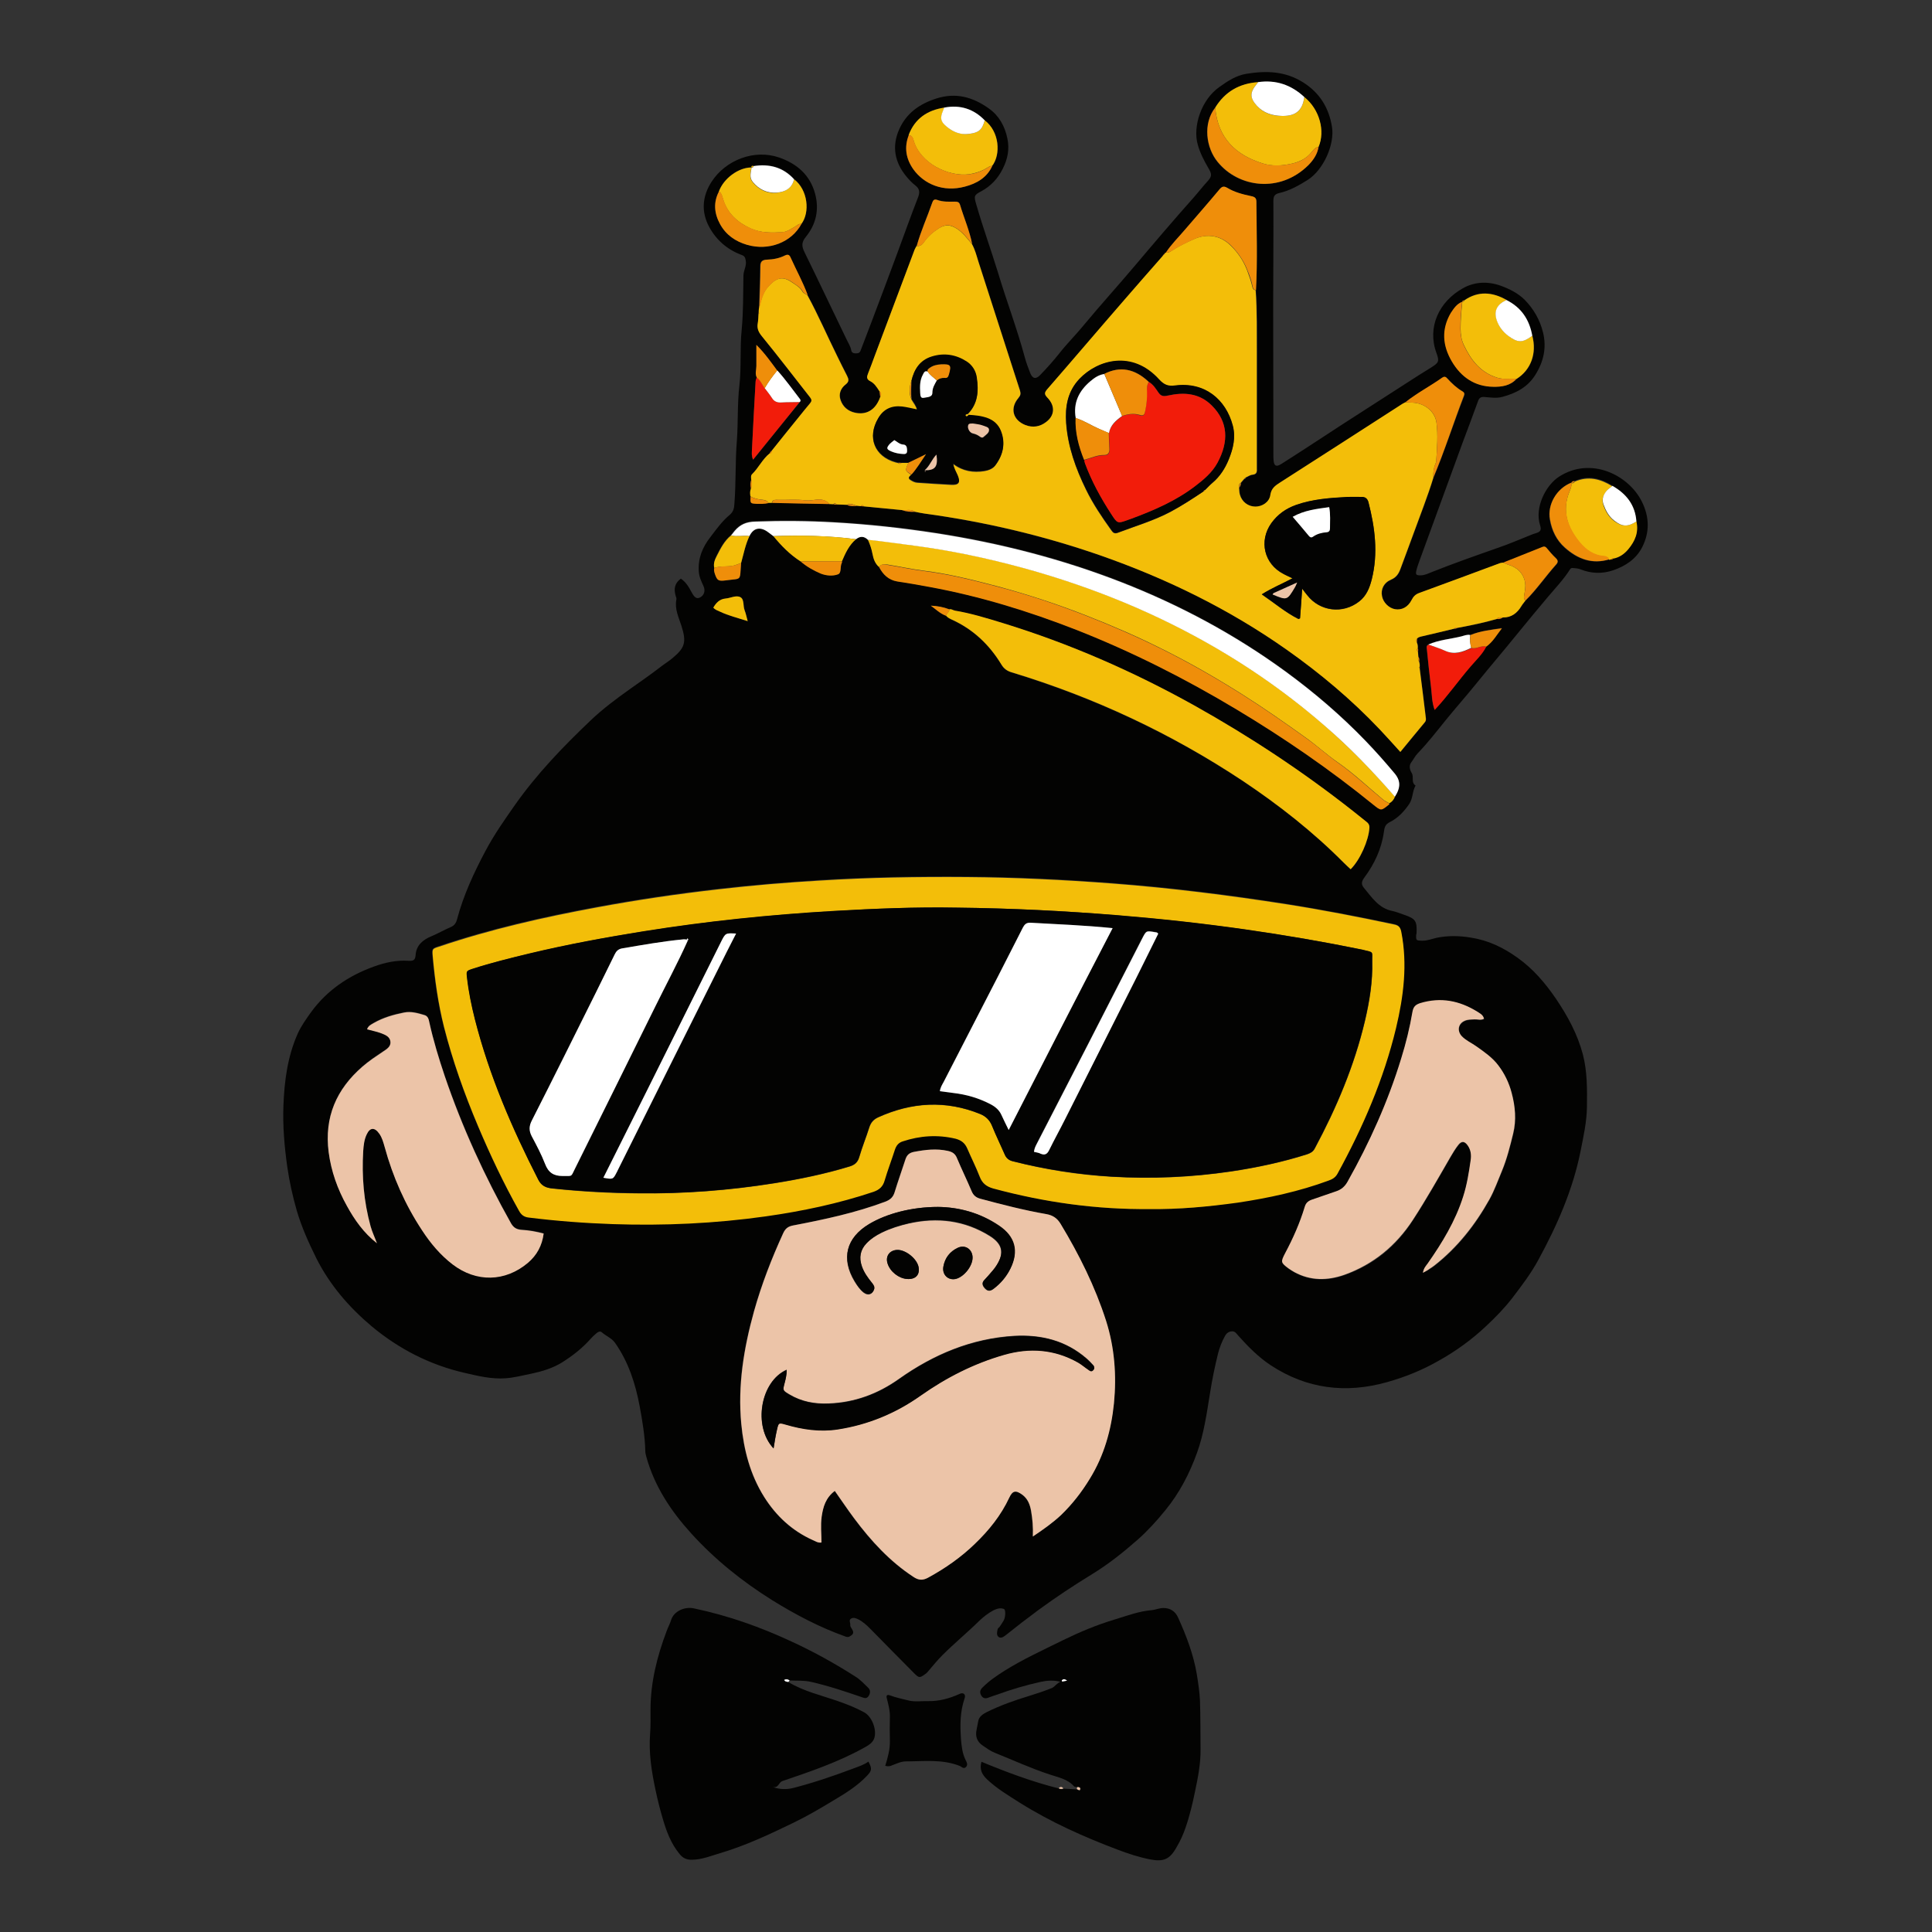 <?xml version="1.0" encoding="utf-8"?>
<!-- Generator: Adobe Illustrator 24.1.2, SVG Export Plug-In . SVG Version: 6.00 Build 0)  -->
<svg version="1.1" id="Layer_1" xmlns="http://www.w3.org/2000/svg" xmlns:xlink="http://www.w3.org/1999/xlink" x="0px" y="0px"
	 viewBox="0 0 1000 1000" style="enable-background:new 0 0 1000 1000;" xml:space="preserve">
<rect x="0" y="0" width="1000" height="1000" fill="#333333" stroke="none"/>
<style type="text/css">
	.st0{fill:#030302;}
	.st1{fill:#ECC4A8;}
	.st2{fill:#F3BE09;}
	.st3{fill:#FFFFFF;}
	.st4{fill:#EF8E0A;}
	.st5{fill:#F21C0A;}
</style>
<g>
	<path class="st0" d="M352.4,299.5c2.8,1.9,4.2,4.5,5.6,7.1c1.4,2.7,2.7,3.5,4.2,2.7c2.2-1,3.1-3.5,1.9-6c-1.1-2.4-2.2-4.7-2.4-7.4
		c-0.5-6.9,1.9-12.7,6-17.9c3.1-4.1,6.1-8.3,10.1-11.6c1.7-1.5,2.2-3.2,2.3-5.4c0.9-11,0.4-22,1.3-32.9c0.7-9.5,0.2-19.1,1.3-28.5
		c1.1-9.7,0.2-19.4,1.2-29c0.9-9.4,0.7-18.7,0.9-28.1c0.1-2.6,1.7-4.9,1.2-7.6c-0.3-1.6-0.5-2.4-2.3-3c-7.2-2.7-12.9-7.6-16.6-14.4
		c-4.3-7.9-3.6-16,1.2-23.4c7.3-11.3,22.1-17,34.9-12.6c9.3,3.2,16.1,9.1,18.7,18.8c2.2,8.2,0.5,15.8-4.8,22.3
		c-2.3,2.8-2.2,4.9-0.7,7.9c7.3,14.9,14.4,29.9,21.6,44.8c0.9,2,2.2,3.8,2.6,6c0.2,1.2,1.1,1.6,2.2,1.6c1.3,0,2.2-0.1,2.7-1.6
		c1.9-5.1,3.9-10.1,5.8-15.2c4.6-12.1,9.1-24.2,13.6-36.3c3.4-9.2,6.7-18.5,10.3-27.7c1-2.6,0.8-4.4-1.4-6.1c-1.7-1.3-3.3-3-4.7-4.7
		c-6-7.3-7.6-15.5-3.7-24.3c3.7-8.4,10.5-13.2,19.2-16c10.2-3.3,19.1-0.7,27.3,5.2c5.2,3.7,8.2,9.1,9.5,15.4
		c1.2,5.5,0.2,10.7-2.4,15.8c-2.5,5-6.1,8.9-11.1,11.6c-3.8,2-3.9,2.4-2.5,7.1c3.4,11.8,7.6,23.4,11.2,35.1
		c4.4,14.7,9.9,29.1,13.9,44c0.7,2.6,1.7,5.2,2.7,7.8c1.2,3,2.9,3.5,5.2,1.1c3.5-3.6,6.8-7.3,9.9-11.2c3.9-5,8.4-9.4,12.4-14.3
		c8.6-10.4,17.7-20.4,26.4-30.7c10.3-12.2,20.7-24.4,31.3-36.3c2.1-2.4,4.1-5,6.2-7.3c2.7-2.9,2.9-3.9,0.8-7.4
		c-2.2-3.8-4.2-7.6-5.4-11.9c-2.8-9.4,1.8-23.5,11.2-30c4.2-3,8.5-5.9,13.9-6.8c10.4-1.7,20.2-1.4,29.5,4.5
		c8.5,5.4,13.2,13.1,14.8,22.8c1.6,9.3-4.5,22.5-12.5,27.6c-4.6,2.9-9.4,5.6-14.7,6.8c-2.6,0.6-3.1,1.8-3.1,4.2
		c0.1,17.8-0.1,35.6-0.1,53.4c0,25.9,0.1,51.8,0.1,77.6c0,1,0,2.1,0.1,3.1c0.2,3,1.4,3.6,3.9,2c7.5-4.7,14.9-9.6,22.3-14.4
		c5.1-3.4,10.3-6.7,15.4-10c9.2-5.9,18.3-11.8,27.5-17.7c4.1-2.7,8.3-5.3,12.5-7.9c3.9-2.5,4.3-3.1,2.7-7.5
		c-4.9-13.3,1.3-26.6,13.7-33.5c6-3.4,12.9-3.7,19.6-1.3c4.6,1.7,9,3.9,12.4,7.3c4.6,4.7,7.9,10.4,9.5,17c1.9,7.9,0.2,15.1-4,21.8
		c-3.9,6.3-9.9,9.5-17,11.4c-3.3,0.9-6.2,0.3-9.2,0.1c-2-0.2-2.9,0.4-3.5,2.2c-2.5,7-5.2,14-7.8,21c-7.5,20.5-15,41.1-22.5,61.6
		c-0.6,1.7-1.2,3.3-1.6,5c-0.5,2.2,0,2.5,2.2,2.5c2.1,0,4-1,5.8-1.7c11.3-4.5,22.7-8.5,34.1-12.5c5.9-2,11.6-4.5,17.4-6.8
		c0.7-0.3,1.3-0.5,2-0.7c2.8-0.8,3.4-1.7,2.5-4.4c-2.8-8.9,2.8-20.4,9.9-25c16.5-10.6,36-0.8,42.8,12.9c4,8,4.1,15.9,0.2,23.6
		c-3.1,6.1-8.6,9.8-15.1,12c-5.7,1.9-11.3,1.7-16.8-0.5c-1.3-0.5-2.6-0.6-3.9-0.7c-0.6-0.1-1.2,0.1-1.5,0.6
		c-3.2,5.1-7.3,9.4-11.2,14c-5.4,6.4-10.7,12.8-16,19.3c-7.1,8.8-14.5,17.4-21.6,26.2c-5.2,6.4-10.6,12.5-15.8,18.9
		c-4.6,5.7-9.1,11.5-14.2,16.8c-1.4,1.4-2.3,3.3-3.5,4.9c-1.3,1.7-0.6,4,0.3,5.4c1.3,2.1-0.5,4.9,2,6.5c-1.7,2.9-1.3,6.4-3.2,9.4
		c-2.7,4-5.9,7.4-10.1,9.5c-2.4,1.2-2.8,2.7-3.1,5.1c-1.2,8.7-4.9,16.6-10.1,23.6c-1.6,2.1-1.7,3.6-0.2,5.4
		c4.1,4.9,7.6,10.5,14.6,11.9c2,0.4,3.9,1.2,5.9,1.9c6.2,2.1,7,3.2,6.7,9.7c0,0.3-0.2,0.6-0.2,0.9c-0.1,2.8,0.1,2.8,2.9,2.9
		c2.7,0.1,5.1-0.9,7.7-1.5c5.9-1.2,11.7-1.1,17.7-0.1c9,1.4,16.7,5.1,24,10.3c8.1,5.7,14.5,13.2,20.1,21.4
		c6,8.9,11.1,18.2,13.9,28.8c2.3,8.9,2.2,18,2.1,27.1c-0.1,7.8-1.8,15.3-3.3,22.9c-4,20.1-12.2,38.6-21.9,56.4
		c-3.8,7-8.6,13.3-13.4,19.6c-4.1,5.3-8.7,10-13.5,14.5c-7.5,7.1-15.8,13.1-24.8,18.1c-8.4,4.8-17.3,8.4-26.6,11
		c-21.3,6-41.5,3.5-60.1-8.7c-6.4-4.2-11.8-9.7-16.9-15.4c-1-1.1-1.6-2.3-3.3-2.2c-1.8,0.1-2.9,1.1-3.7,2.7
		c-1.5,2.7-2.6,5.6-3.4,8.6c-1.7,6.8-3.1,13.7-4.2,20.7c-1.7,10.4-3.1,20.8-6.7,30.8c-3.9,10.8-9.1,20.9-16.5,29.9
		c-4.4,5.4-9,10.5-14.2,15.1c-7.5,6.6-15.3,12.8-23.8,18c-9.5,5.8-18.7,11.9-27.7,18.5c-5.8,4.3-11.4,8.6-17,13.1
		c-1.2,0.9-2.4,1.6-3.5,0.8c-1.3-1-0.8-2.7-0.5-4.1c0.1-0.5,0.8-0.8,1.1-1.3c0.7-1.1,1.5-2.2,2.1-3.3c0.9-1.9,1-5.5,0-5.8
		c-1.8-0.7-3.5-0.2-5.4,0.7c-2.8,1.5-5.2,3.4-7.4,5.5c-6.2,6.1-12.9,11.6-19,17.7c-2.5,2.5-4.7,5.2-7,7.9c-0.6,0.7-1.1,1.4-1.9,1.9
		c-2.9,2.1-3.2,2.1-5.8-0.5c-7.6-7.6-15.1-15.3-22.6-22.9c-2-2-4-3.9-6.6-5.1c-1.1-0.5-2.3-0.9-3.4-0.2c-1.3,0.8-0.3,2.1-0.4,3.2
		c-0.1,1,0.6,1.6,1,2.4c0.7,1.2,0.8,2.2-0.5,3.1c-0.9,0.6-1.4,1.1-2.9,0.6c-13.5-4.8-26-11.4-38.1-18.9c-15.5-9.7-29.7-21.1-42-34.7
		c-10.4-11.5-18.9-24.3-23.1-39.6c-0.3-1-0.5-2-0.5-3c-0.2-7.7-1.5-15.4-2.9-23c-2.2-11.7-5.8-23-12.8-32.9
		c-1.8-2.5-4.7-3.5-6.8-5.4c-0.9-0.8-2-0.2-2.8,0.5c-1.1,0.9-2.2,2-3.2,3.1c-4.2,4.7-9.2,8.6-14.6,12c-4.9,3-10.2,4.6-15.8,5.8
		c-4.5,0.9-9,2.1-13.5,2.4c-7.2,0.5-14.2-1.2-21.1-2.8c-17.9-4.1-33.9-12.3-48-24c-11.9-10-21.9-21.6-28.9-35.6
		c-3.9-7.9-7.5-15.9-10-24.4c-2.1-7.4-3.8-14.9-4.9-22.6c-1.5-10.6-2.4-21.1-2-31.8c0.5-12.7,2.1-25.3,7.4-37.2
		c1.8-4,4.4-7.6,6.9-11.1c8.3-11.4,19.5-18.9,32.5-23.6c5.7-2.1,11.7-3.4,17.9-3c2.1,0.1,3.5,0,3.7-2.8c0.3-5.1,3.6-8,8.2-9.9
		c3.4-1.4,6.6-3.3,9.9-4.7c2-0.8,2.9-2.2,3.4-4.2c3.3-12.4,8.7-24,14.7-35.3c4.4-8.3,9.8-16,15.2-23.7c11.4-16.2,25-30.3,39.3-43.9
		c6.3-6,13.2-11.1,20.2-16.1c5.5-3.9,11-7.7,16.3-11.8c1.8-1.4,3.8-2.6,5.6-4.1c6.5-5.4,7.6-8.2,4.8-16.9c-1.4-4.4-3.6-8.7-2.6-13.6
		c0.1-0.6-0.1-1.1-0.3-1.6C348.6,304.7,349.2,301.9,352.4,299.5z M602.6,131.7L602.6,131.7c-0.5,0.1-0.8,0.4-0.8,0.9
		c-6.5,7.4-13,14.8-19.4,22.2c-13.4,15.6-26.8,31.2-40.3,46.7c-1.4,1.6-1.6,2.5,0.1,4.3c4.1,4.3,3.8,9.3-0.6,12.6
		c-3.3,2.4-7,3.1-10.8,1.6c-6.5-2.6-8.1-8.7-3.6-14c1.1-1.3,1.4-2.2,0.8-3.9c-7.3-22.3-14.4-44.7-21.6-67c-0.9-2.9-1.7-5.9-3.2-8.7
		c-1.3-7.1-4.3-13.7-6.3-20.5c-0.4-1.5-1.4-1.6-2.7-1.6c-3.1,0.1-6.2,0.2-9.1-0.9c-1.5-0.5-2.1,0.2-2.6,1.5
		c-2.6,7.4-5.9,14.6-8,22.3c-0.3,0.6-0.7,1.2-1,1.9c-6.9,18.4-13.8,36.7-20.7,55.1c-1.1,3-2.2,6.1-3.4,9c-0.7,1.7-0.9,3,1.1,4
		c2.2,1.1,3.5,3.1,4.7,5.1c0.1,1.1,0.3,2.2,0.4,3.3c-2.3,6.5-7,9.3-13.1,7.9c-3.5-0.8-6.1-3-7.3-6.4c-1.2-3.3,0-6.2,2.6-8.2
		c1.9-1.5,1.6-2.7,0.7-4.5c-1.8-3.4-3.4-6.8-5.1-10.2c-5.2-10.5-9.8-21.2-15.4-31.5c-2.4-6.8-6-13.1-9-19.5c-0.6-1.2-1.3-1.7-2.8-1
		c-2.9,1.5-6.1,2.1-9.4,2.2c-2.3,0.1-3.4,0.8-3.4,3.4c-0.1,7.3-0.4,14.7-0.6,22c0,0.6,0,1.2-0.1,1.9c-0.2,0.3-0.2,0.5,0,0.8
		c-0.1,1.6-0.2,3.2-0.4,4.8c-0.5,2.7,0.4,4.6,2.1,6.7c8.5,10.5,16.6,21.2,25,31.7c0.9,1.2,0.9,1.9,0,3c-2,2.3-3.9,4.7-5.8,7.1
		c-4.7,5.8-9.3,11.6-14,17.4c-0.7,0.3-1,0.8-1.2,1.5c-3.7,3.1-5.7,7.5-9.1,10.8c-0.6,0.6-0.5,1.6-0.4,2.5c-0.7,1.7-0.6,3.4-0.2,5.1
		c-0.5,1.2-0.4,2.5-0.2,3.8c-0.2,3.7-0.2,3.7,3.2,3.7c2.1,0,4.1,0.1,6.1-0.4c0.6,0,1.2,0,1.8,0c10,0.2,19.9,0.5,29.9,0.7
		c0.6,0,1.2,0.1,1.9,0.1c0.6,0,1.1,0,1.7,0.1c1.8,0.1,3.6,0.1,5.4,0.2c1.7,0.8,3.4,0.6,5.2,0.5c0.6,0.1,1.3,0.1,1.9,0.2
		c0.5,0,1.1,0,1.6,0.1c6.5,0.6,13.1,1.3,19.6,1.9c2.2,0.9,4.5,1.1,6.9,0.9c1.6,0.3,3.2,0.7,4.8,0.9c31,4.3,61.3,11.4,90.9,21.6
		c34.4,12,66.9,27.8,96.7,48.9c17.3,12.2,33.5,25.8,48.1,41.2c3.5,3.7,6.9,7.6,10.7,11.7c4.3-5.2,8.5-10.3,12.7-15.4
		c0.5-0.6,0.6-1.3,0.5-2.1c-1.1-8.6-2.2-17.2-3.2-25.8c0.2-0.3,0.2-0.5,0-0.7c0.2-1,0-1.9-0.3-2.8c0.3-0.9,0.1-1.8-0.4-2.6
		c-0.1-0.9-0.1-1.8-0.2-2.6c0.2-0.6,0.2-1.1-0.1-1.6c0.1-1,0-2-0.4-2.9c0-0.8,0.1-1.5,0.1-2.3c0.8-0.6,1.8-0.8,2.8-1.1
		c5.5-1.3,11-2.6,16.4-3.9c0.6,0.2,1.1,0,1.6-0.4c6.9-1.2,13.7-2.6,20.4-4.6c1.2,0.1,2.3-0.1,3.2-0.8c4.4,0,7.3-2.3,9.5-5.8
		c0.7-1.1,1.5-2,2.2-3c5.9-5.7,10.4-12.5,15.9-18.6c1.1-1.2,0.9-2.1-0.3-3.3c-1.7-1.6-3.2-3.4-4.7-5.2c-0.7-0.8-1.2-1-2.2-0.5
		c-6.7,2.8-13.5,5.4-20.3,8.1c-0.6,0.1-1.2,0.1-1.7,0.3c-13.9,5.1-27.7,10.3-41.7,15.4c-2,0.7-3,2-4,3.7c-2,3.7-5.1,5.3-8.6,4.7
		c-3.2-0.6-6.1-3.5-6.7-6.8c-0.6-3.5,0.9-6.9,4.7-8.5c2.8-1.2,4-3.2,4.9-5.7c2.2-6,4.5-12.1,6.7-18.1c3.5-9.6,7.3-19.2,10.3-29
		c5.8-13.9,10.4-28.3,15.9-42.4c0.4-1,0.1-1.7-0.7-2.2c-3.1-1.8-5.6-4.2-8-6.8c-0.9-0.9-1.6-1-2.6-0.3c-6.2,4.4-13,7.9-19,12.7
		c-0.5,0.3-1.1,0.5-1.5,0.8c-21.1,13.6-42.2,27.2-63.3,40.7c-2.5,1.6-4.6,3-5.1,6.5c-0.5,3.6-4.3,6-7.7,6c-3.8,0-7.1-2.5-8.1-6.3
		c-0.3-1.1-0.2-2.3-0.4-3.5c0.5-0.7,0.9-1.6,0.9-2.5c0.6-0.7,1.2-1.4,1.8-2.1c0.4,0,0.6-0.2,0.6-0.6c1.2-0.5,2.4-1.4,3.6-1.5
		c2-0.2,2.4-1.2,2.3-2.9c0-0.9,0-1.8,0-2.6c0-19,0-38.1,0-57.1c0-11,0.2-22-0.6-32.9c0.8-15.2,0.3-30.4,0.3-45.7c0-2-0.8-2.7-2.7-3
		c-4.3-0.9-8.6-2-12.4-4.3c-1.9-1.1-2.7-0.6-4,0.8c-6,7-12,14-18,21c-3.3,3.9-7,7.4-9.8,11.8l0,0
		C602.9,130.9,602.7,131.2,602.6,131.7z M761.1,328.6c-1.6-0.4-3.1,0.4-4.6,0.7c-5.7,1.4-11.7,1.8-17.1,4.2c-1.4,0.5-1,1.7-0.9,2.6
		c0.7,6.4,1.3,12.8,2.1,19.2c0.5,4,0.4,8,1.9,12c6.8-7.2,12.3-15.2,18.6-22.5c2.9-3.3,6.1-6.4,8.1-10.3c3.5-2.5,5.5-6.2,8.1-9.5
		C771.7,326,766.3,326.5,761.1,328.6z M402.3,191.8c-3.2-4.3-6.3-8.8-10.8-13.3c0,4.2,0,7.6,0,10.9c0,2-0.9,4,0.2,6
		c-0.2,0.7-0.5,1.4-0.6,2.1c-0.7,11.9-1.3,23.7-1.9,35.6c-0.1,1.4-0.3,2.8,0.6,4.9c8.3-10.3,16.2-20.1,24.1-29.8
		c0.5-0.4,0.6-0.9,0.2-1.5C410.2,201.7,406.6,196.5,402.3,191.8z M369.7,294c-0.3,1,0,2,0.3,3c1.2,3.5,1.9,3.9,5.7,3.4
		c8.5-1.1,7.1,0.7,7.9-9c1.3-4.7,2.2-9.5,4.3-13.9c2.1-4.5,5.9-4.9,10-1.8c0.8,0.6,1.6,1.2,2.4,1.8c4.1,5,8.6,9.6,14.1,13.1
		c3.1,2.7,6.6,4.7,10.4,6.2c2.9,1.2,6.2,1.4,8.9,0.4c2-0.7,1-4,2-5.9c0.1-0.2,0-0.6,0.1-0.9c1.8-4.2,3.6-8.4,7.3-11.4
		c2.1-1.7,4.2-1.6,6.1,0.3c1.1,2.4,1.9,4.8,2.4,7.4c0.5,2.6,1.3,5,3.4,6.8c2,3.8,4.8,6.7,9.3,7.3c5.5,0.8,11,1.8,16.5,2.8
		c26.2,4.8,51.6,12.6,76.3,22.3c28.8,11.3,56.2,25.2,82.7,41.1c24.7,14.8,48.4,31.1,70.8,49.3c4.1,3.3,4.1,3.4,8.2-0.1
		c0.1-0.1,0.1-0.3,0.2-0.4c1.4-0.8,2.4-1.9,2.9-3.5c3.1-4.9,3.1-8.5-0.6-12.8c-4.7-5.5-9.4-10.9-14.4-16.1
		c-12.8-13.3-26.7-25.2-41.6-36.1c-26.3-19.2-54.7-34.4-84.9-46.2c-31-12.1-63.1-20.3-96-25.4c-17.4-2.7-35-4.6-52.6-5.6
		c-13.6-0.8-27.3-0.9-41-0.4c-4.6,0.2-7.8,1.6-10.6,4.8c-0.7,0.8-1.3,1.6-1.9,2.4c-3.4,2.9-5.4,6.7-7.4,10.6
		C369.9,289.8,369.2,291.7,369.7,294z M389,86.6L389,86.6c-6.7,0-14.4,5.7-16.8,12.3c-3.1,5.8-2.5,11.6,0.5,17.1
		c3,5.6,7.8,8.9,13.9,10.7c11.3,3.3,23.1-1.2,28.3-10.9c4.4-6,3.3-17.5-3.8-23.1c-5.7-6.3-12.9-8.1-21-6.9
		C389.5,85.9,388.8,85.6,389,86.6z M813.3,249.8L813.3,249.8c-7.6,2.9-12.5,11.4-11.2,19.2c1,5.7,3.4,10.6,7.7,14.5
		c6.6,5.9,14.1,8.8,23,6.1c0.3-0.1,0.6-0.1,0.9-0.2c0.6,0.1,1,0,1.4-0.5c3.1-0.6,5.6-2.4,7.6-4.8c3.5-4.1,5.5-8.8,4.2-14.4
		c-0.6-8.5-5.2-14.3-12.4-18.4c-6.1-3.8-12.5-5.4-19.4-2.4C814.4,249,813.7,249.1,813.3,249.8z M756.8,156.3L756.8,156.3
		c-2.7,1-4.3,3.4-5.7,5.7c-5,8.4-4.3,16.9,0.5,25c4.7,8.1,11.8,13.1,21.5,13.2c4.3,0,8.8-0.6,12-4.1c7.4-4.7,10.5-13.2,8.1-22.3
		c-1.5-8.3-5.8-14.7-13.4-18.6c-7.3-4.1-14.7-4.8-21.9,0.2C757.3,155.5,756.9,155.7,756.8,156.3z M470.4,69.9
		c-2.5,6.4-1.5,12.4,2.4,17.8c5.5,7.6,15.3,11.9,26.6,8.9c6.1-1.6,11.4-4.6,14.2-10.7c4.6-6,3.8-17.7-3.8-23.6
		c-5.8-5.9-12.7-8.2-20.9-6.6C480.1,57,473.6,61.3,470.4,69.9z M651.1,42.6c-9.6,0.6-17.1,4.9-22.2,13.2c-6.4,8.2-4.7,20.8,1.3,28.1
		c10.7,13.2,32.2,16.3,47,1.6c2.6-2.6,4.7-5.6,5.2-9.4c3.5-8.1,0.6-19.5-7.4-25.8C668.3,43.9,660.4,41.2,651.1,42.6z M491.4,315.4
		c-3.1-1.1-6.3-1.7-9.6-1.9c2.6,1.9,4.8,4.1,7.8,5.2c0.9,1.1,2.1,1.6,3.3,2.2c10.9,5,19.2,12.9,25.4,23.1c1.3,2.2,3,3.4,5.4,4.1
		c42.6,13,82.5,31.6,119.6,56.2c18.8,12.5,36.4,26.3,52.3,42.4c1.1,1.1,2.3,2.2,3.5,3.3c4.9-4.9,9.3-14.9,9.7-21.4
		c0.1-1.6-0.6-2.4-1.7-3.3c-2.3-1.8-4.6-3.7-6.9-5.5c-25.9-20.4-53.3-38.5-82.1-54.6c-31.5-17.6-64.4-32-99-42.6
		c-8.3-2.5-16.6-5.1-25.1-6.5l-0.3-0.3l-0.4,0.1C492.7,315.4,492.1,315.3,491.4,315.4z M534.6,795.3c5.5-3.7,10.3-7.1,14.5-11.1
		c5.8-5.6,10.7-11.9,14.9-18.8c7.4-12,11.1-25.2,12.5-39.1c1.4-14.5,0.4-28.9-4.1-42.7c-5.6-17.7-13.9-34.2-23.5-50.1
		c-1.8-3.1-4.1-4.6-7.5-5.1c-11.4-2-22.7-4.8-33.9-7.9c-2.4-0.6-3.8-1.8-4.7-4c-2.4-5.7-5.1-11.2-7.5-16.9c-1-2.3-2.5-3.3-4.8-3.9
		c-5.9-1.4-11.6-0.6-17.5,0.5c-2.6,0.5-3.8,1.8-4.5,4.1c-1.8,5.6-3.8,11.1-5.5,16.7c-0.8,2.7-2.3,4-4.9,5
		c-15.5,5.8-31.5,9.2-47.7,12.3c-2.6,0.5-4,1.6-5.1,4c-6,13.1-11.2,26.5-15.1,40.4c-5.3,19.1-8.5,38.4-6.6,58.3
		c1.3,13.5,4.6,26.3,11.9,37.9c6.2,9.8,14.3,17.4,25,22.2c1.4,0.6,2.8,1.6,4.6,1.3c0-4.5-0.6-8.9,0.1-13.3c0.7-5.1,2.2-9.9,6.8-13.4
		c3.4,4.8,6.6,9.7,10.1,14.3c8.6,11.6,18.3,22.2,30.6,30.2c2.7,1.8,4.9,1.9,7.6,0.4c8.8-4.8,16.9-10.6,24.2-17.5
		c7.2-7,13.4-14.7,17.8-23.9c1.8-3.7,3.4-4,6.8-1.5c2.8,2.1,3.9,5,4.5,8.3C534.4,786.2,534.8,790.4,534.6,795.3z M595.3,625.8
		c14.8,0.2,30-1.2,45.1-3.6c16-2.4,31.8-5.9,47-11.4c2-0.7,3.6-1.7,4.7-3.6c13.2-23.9,24-48.8,30.3-75.4c3.9-16.4,6-32.9,2.7-49.8
		c-0.5-2.5-1.3-3.3-3.8-3.8c-18.4-3.9-36.9-7.4-55.4-10.4c-30-4.7-60.2-8.5-90.6-10.8c-24.9-1.9-49.9-3.1-74.9-3.3
		c-25.4-0.2-50.9,0.2-76.2,1.8c-17.5,1.1-34.9,2.5-52.3,4.5c-21.2,2.4-42.2,5.5-63.2,9.4c-27.6,5.1-54.9,11.3-81.6,20.3
		c-3.5,1.2-3.6,1.2-3.3,4.9c1.1,12.3,2.8,24.5,5.8,36.5c4.5,17.7,10.6,34.8,17.7,51.6c6.3,14.9,13.2,29.5,21.1,43.6
		c1.2,2.1,2.5,3.3,5,3.6c14.4,1.8,29,2.9,43.5,3.4c26.5,0.9,52.9-0.2,79.2-4c19-2.7,37.6-6.6,55.8-12.7c3.1-1,4.9-2.7,5.8-5.9
		c1.6-5.3,3.6-10.6,5.3-15.9c0.7-2.1,1.8-3.5,4-4.3c9-3,18.1-3.6,27.4-1.4c3,0.7,4.9,2.3,6.1,5.1c2.1,4.9,4.5,9.6,6.4,14.5
		c1.3,3.5,3.5,5.2,7.1,6.2C540.6,622.3,567.4,626.1,595.3,625.8z M736.5,658.8c1.6-0.8,2.5-1.3,3.4-1.8c0.9-0.5,1.7-1.1,2.5-1.7
		c12-9.3,21.2-21,28.6-34.3c2.6-4.7,4.4-9.8,6.5-14.8c2.6-6.3,4.2-12.8,5.8-19.3c1.7-7,1.1-14-0.8-21.1c-1.4-5.3-3.7-10-6.9-14.2
		c-3-4-7.2-6.9-11.3-9.8c-2.5-1.8-5.5-3-7.6-5.3c-2.5-2.7-1.9-6.4,1.4-7.9c1.7-0.8,3.4-0.7,5.2-0.8c1.6-0.1,3.2,0.6,4.9-0.3
		c-0.4-2-2.1-2.8-3.5-3.7c-9.2-5.7-18.9-7.6-29.5-4.4c-2.4,0.7-3.6,1.8-4,4.4c-1.5,8.2-3.5,16.4-5.9,24.4
		c-6.8,22.3-16.3,43.4-27.7,63.6c-1.4,2.4-3.2,4.1-5.9,5c-4.2,1.3-8.3,2.9-12.5,4.3c-2,0.6-3.1,1.6-3.8,3.8
		c-2.5,8.3-6.1,16.2-10.1,23.9c-2.4,4.5-2.3,4.9,1.7,7.9c0.9,0.7,1.9,1.3,3,1.9c8.4,4.6,17.2,4.5,26,1.4c15.1-5.3,26.8-15,35.4-28.4
		c6.9-10.6,13.1-21.6,19.4-32.5c1.2-2.2,2.5-4.3,4.1-6.3c1.7-2.2,3.3-2,4.9,0.3c1.6,2.3,1.9,4.9,1.5,7.6c-1,6.4-1.9,12.7-3.9,18.9
		c-4,12.6-10.8,23.7-18.3,34.5C738.1,655.2,736.9,656.3,736.5,658.8z M195.1,643.5c-1.1-3-2.5-5.9-3.3-9
		c-3.5-12.7-4.6-25.7-3.8-38.9c0.2-2.9,0.5-5.9,1.8-8.6c1.8-3.7,4.1-3.9,6.5-0.4c1.5,2.1,2.1,4.5,2.8,6.9
		c4.2,15.4,10.6,29.8,19.4,43.2c4.4,6.6,9.4,12.7,15.8,17.6c12.2,9.4,27,9.1,38.9-0.8c4.7-3.9,7.4-8.9,8.2-15.2
		c-3.8-1-7.6-1.7-11.3-1.9c-2.5-0.1-4.2-0.9-5.6-3.4c-13.7-24.4-25.2-49.7-34.3-76.2c-3.1-9.2-5.9-18.4-8-27.9
		c-0.4-1.6-0.8-3.2-2.6-3.7c-3.4-1-6.7-2-10.4-1.3c-5.5,1.1-10.9,2.6-15.7,5.4c-1.4,0.8-2.9,1.4-3.5,3.3c2.5,0.7,4.9,1.1,7.2,2
		c2.2,0.8,4.6,1.8,4.9,4.5c0.2,2.5-1.9,3.8-3.8,5c-3.7,2.4-7.3,4.9-10.7,7.8c-13.5,11.7-19.8,26.2-17.5,44.2
		c1.3,9.9,4.6,19.1,9.4,27.8C183.5,631.4,188.3,638.2,195.1,643.5z M387,321.5c-0.6-2.1-0.9-3.9-1.5-5.6c-0.9-2.3-0.1-5.7-2.2-6.8
		c-2.2-1.1-5.1,0.5-7.7,0.7c-3.2,0.3-4.9,2.2-6.3,4.7c1,1.3,2.3,1.6,3.5,2.1C377.1,318.7,381.8,319.8,387,321.5z"/>
	<path class="st0" d="M408,870.6c8.1,4.9,17.2,6.9,26,10c4.6,1.6,9.1,3.4,13.3,5.7c4.1,2.2,6.8,9.4,5.1,13.7c-0.8,2-2.6,3.2-4.4,4.2
		c-6.9,3.9-14.1,7.1-21.5,10c-7.1,2.8-14.4,5.2-21.6,7.7c-1.9,0.7-2,3.9-5.1,3c3.8,1.4,7.5,1.4,11,0.5c10.4-2.7,20.7-6.2,30.8-10
		c2.7-1,5.5-1.9,7.9-3.6c2,3.8,1.8,4.7-1,7.6c-4.8,5-10.7,8.7-16.6,12.2c-6.9,4.2-13.9,8.3-21.1,11.8c-12.4,6-24.9,11.9-38.1,15.8
		c-4.7,1.4-9.3,3.3-14.4,3.4c-2.8,0.1-4.8-0.8-6.5-2.9c-4.5-5.4-6.9-11.9-8.8-18.5c-1.4-4.7-2.6-9.5-3.6-14.2
		c-2.1-9.8-3.7-19.6-2.9-29.7c0.3-4.1,0.2-8.2,0.2-12.3c0-14.2,3.4-27.7,8.4-40.9c0.7-1.9,1.7-3.7,2.3-5.7c1.4-4.3,6.8-7,11.8-5.9
		c17.6,3.7,34.3,9.6,50.6,17.2c11.5,5.3,22.5,11.4,33.1,18.2c2.4,1.5,4.3,3.6,6.3,5.5c1.4,1.3,1.4,2.7,0.5,4.3
		c-1.1,1.8-2.3,1.2-3.8,0.7c-8.7-3-17.4-5.9-26.3-7.9c-3.5-0.8-7.3-0.5-11-0.7c-0.9-0.6-1.8-0.8-2.8-0.3
		C406.3,870.5,407.3,870.3,408,870.6z"/>
	<path class="st0" d="M557.6,925c-0.6-0.1-1.4-0.1-1.7-0.4c-3.3-3.8-8.1-4.6-12.5-6.1c-9.8-3.2-19.1-7.5-28.6-11.3
		c-2.2-0.9-4.1-2.3-6-3.6c-3.1-2-4.1-4.9-3.3-8.4c0.3-1.4,0.5-2.8,0.8-4.2c0.4-2.5,2.4-3.8,4.6-4.9c6.9-3.4,14.2-6,21.5-8.2
		c4.1-1.3,8.2-2.6,12.1-4.2c1.5-0.7,2.5-2.5,4.4-3.2c-3.4-0.9-6.9-0.7-10.1,0c-7.7,1.7-15.2,3.9-22.6,6.6c-1.5,0.5-3.1,1-4.6,1.6
		c-1.6,0.6-2.8,0.4-3.7-1.1c-0.9-1.5-0.7-2.8,0.5-4c3.4-3.5,7.4-6.2,11.5-8.8c9.6-6,19.9-10.7,30-15.7c8.8-4.3,17.8-8.1,27.2-10.9
		c6.3-1.9,12.5-4.3,19.2-4.8c1.8-0.2,3.8-1.1,5.9-1.1c3.6,0,6.2,1.8,7.6,5c4.3,9.5,8,19.2,9.7,29.5c0.7,4.4,1.4,8.9,1.6,13.4
		c0.3,8.4,0.2,16.8,0.3,25.1c0.1,7.4-1.3,14.6-2.8,21.7c-1.3,6.4-2.8,12.8-5,19.1c-1.2,3.5-2.7,6.8-4.6,10
		c-3.5,6.3-6.7,7.7-13.8,6.3c-5.6-1.1-11.1-2.9-16.4-4.9c-17.8-6.7-35-14.4-51.1-24.5c-5.8-3.7-11.7-7.2-16.8-12
		c-2.7-2.6-4-5.2-2.9-9.1c13.1,5.4,26.4,10.4,40.1,13.8c0.8,0.5,1.6,0.4,2.4,0.1c2.4,0.1,4.8,0.3,7.2,0.4c0.6,0.3,1.4,1,1.6-0.1
		C559.3,925.2,558.4,924.9,557.6,925z M552.3,869.9c-1.2-1-2-0.9-2.7-0.2c-0.1,0.1,0.1,0.7,0.2,0.7
		C550.5,870.3,551.2,870.2,552.3,869.9z"/>
	<path class="st0" d="M458.2,914c1.3-4.3,2.5-8.5,2.4-12.9c-0.1-4.1-0.1-8.2,0-12.3c0.1-3.4-0.8-6.6-1.6-9.8c-0.4-1.5,0.2-2,1.6-1.5
		c3.1,1.2,6.3,1.8,9.4,2.6c3.3,0.9,6.9,0.3,10.4,0.4c5.7,0.1,11.1-1.4,16.2-3.7c0.9-0.4,1.7-0.6,2.4,0c0.7,0.7,0.5,1.7,0.2,2.5
		c-2.3,6.8-2.3,13.8-1.8,20.8c0.3,3.7,0.7,7.5,2.4,10.9c0.6,1.2,1.3,2.4,0.2,3.6c-1.2,1.2-2.3-0.1-3.1-0.5
		c-9.2-3.7-18.7-2.4-28.2-2.4c-2.3,0-4.7,1.2-6.9,2C460.8,914.2,459.8,914.4,458.2,914z"/>
	<path class="st1" d="M550.4,925.7c-0.8,0.3-1.6,0.4-2.4-0.1C548.8,924.7,549.6,924.7,550.4,925.7z"/>
	<path class="st1" d="M557.6,925c0.8-0.1,1.7,0.2,1.5,1c-0.2,1.1-1,0.4-1.6,0.1C557.2,925.7,557.5,925.3,557.6,925z"/>
	<path class="st2" d="M734.5,342.4c0.3,0.9,0.4,1.9,0.3,2.8c-0.1,0.1-0.3,0.2-0.3,0.2c0.1,0.2,0.2,0.4,0.3,0.5
		c1.1,8.6,2.2,17.2,3.2,25.8c0.1,0.8,0,1.5-0.5,2.1c-4.2,5.1-8.4,10.1-12.7,15.4c-3.8-4.2-7.2-8-10.7-11.7
		c-14.6-15.4-30.8-29-48.1-41.2c-29.8-21-62.3-36.9-96.7-48.9c-29.6-10.3-59.9-17.4-90.9-21.6c-1.6-0.2-3.2-0.6-4.8-0.9
		c-2.1-1.6-4.6-0.6-6.9-0.9c-6.5-0.6-13.1-1.3-19.6-1.9c-0.5-0.8-1.1-0.8-1.6-0.1c-0.6-0.1-1.3-0.1-1.9-0.2
		c-1.7-0.4-3.3-1.7-5.2-0.5c-1.8-0.1-3.6-0.1-5.4-0.2c-0.5-0.8-1.1-0.8-1.7-0.1c-0.6,0-1.2-0.1-1.9-0.1c-1.8-2-4.1-2.6-6.7-2.3
		c-1.9,0.2-3.8,0.6-5.6,0.4c-5.1-0.7-10.2-0.1-15.4-0.3c-1.1,0-2,0.3-2.2,1.6c-0.6,0-1.2,0-1.8,0c-0.6-1.1-1.6-1.5-2.8-1.6
		c-2.3-0.2-4.5-0.6-6.5-1.8c-0.2-1.3-0.3-2.5,0.2-3.8c0.6-1.7,0.3-3.4,0.2-5.1c-0.1-0.9-0.2-1.9,0.4-2.5c3.4-3.3,5.4-7.8,9.1-10.8
		c0.9-0.1,1.1-0.7,1.2-1.5c4.6-5.8,9.3-11.6,14-17.4c1.9-2.4,3.9-4.8,5.8-7.1c0.9-1.1,0.9-1.8,0-3c-8.3-10.6-16.5-21.3-25-31.7
		c-1.7-2.1-2.6-4-2.1-6.7c0.3-1.6,0.3-3.2,0.4-4.8c0.1-0.1,0.3-0.2,0.3-0.2c0-0.2-0.2-0.4-0.2-0.6c0-0.6,0-1.2,0.1-1.9
		c1-3.9,1.8-8,4.5-11.1c4.2-4.8,7.5-6.2,12.7-2.5c1.9,1.3,4,2.4,5.2,4.5c0.6,1.1,1.7,1.5,2.7,2.1c5.6,10.3,10.2,21,15.4,31.5
		c1.7,3.4,3.3,6.8,5.1,10.2c0.9,1.8,1.2,3-0.7,4.5c-2.6,2-3.8,5-2.6,8.2c1.2,3.4,3.8,5.6,7.3,6.4c6.1,1.4,10.8-1.5,13.1-7.9
		c0.7-1.2,0.8-2.3-0.4-3.3c-1.3-2-2.5-4-4.7-5.1c-2-1-1.8-2.3-1.1-4c1.2-3,2.3-6,3.4-9c6.9-18.4,13.8-36.7,20.7-55.1
		c0.3-0.7,0.7-1.3,1-1.9c1.8,0.3,2.9-0.6,3.9-2.1c2-2.9,4.7-5.2,7.7-7.1c3.4-2.1,6-1.8,9.3,0.3c3.2,2.1,5.4,5.1,7.8,8
		c1.5,2.7,2.3,5.7,3.2,8.7c7.2,22.3,14.4,44.7,21.6,67c0.5,1.7,0.3,2.6-0.8,3.9c-4.5,5.3-2.9,11.4,3.6,14c3.9,1.5,7.6,0.9,10.8-1.6
		c4.4-3.3,4.8-8.3,0.6-12.6c-1.7-1.8-1.5-2.6-0.1-4.3c13.5-15.5,26.8-31.2,40.3-46.7c6.4-7.4,12.9-14.8,19.4-22.2
		c0.2-0.3,0.5-0.5,0.7-0.8c0,0,0-0.1,0-0.1c0.5-0.1,0.7-0.4,0.8-0.9c0,0,0,0,0,0c1,0,2-0.1,2.9-0.8c3.8-2.5,7.9-4.5,12-6.3
		c6.8-3,13.7-1.8,18.9,3.4c3.8,3.7,6.7,8,8.6,13.1c1,2.7,2,5.5,2.6,8.3c0.2,1,0.7,1.6,1.7,1.7c0.8,11,0.5,21.9,0.6,32.9
		c0,19,0,38.1,0,57.1c0,0.9,0,1.8,0,2.6c0.1,1.7-0.3,2.7-2.3,2.9c-1.2,0.1-2.4,1-3.6,1.5c-0.2,0.2-0.4,0.4-0.6,0.6
		c-0.6,0.7-1.2,1.4-1.8,2.1c-1,0.6-1,1.5-0.9,2.5c0.1,1.2,0.1,2.4,0.4,3.5c1,3.8,4.3,6.3,8.1,6.3c3.5,0,7.2-2.3,7.7-6
		c0.5-3.5,2.6-4.9,5.1-6.5c21.1-13.5,42.2-27.1,63.3-40.7c0.5-0.3,1-0.5,1.5-0.8c1.2,0.1,2.3,0.1,3.5,0.2
		c6.1,0.1,11.7,4.3,12.6,10.2c0.9,6.6,0.3,13.3-0.1,20c0,0.6-0.3,1.1-0.5,1.7c-0.9,2.2-1.1,4.5-1,6.9c-3,9.8-6.8,19.3-10.3,29
		c-2.2,6.1-4.5,12.1-6.7,18.1c-0.9,2.5-2.1,4.5-4.9,5.7c-3.8,1.6-5.4,5-4.7,8.5c0.6,3.3,3.5,6.2,6.7,6.8c3.5,0.6,6.7-1,8.6-4.7
		c0.9-1.8,2-3,4-3.7c13.9-5.1,27.8-10.2,41.7-15.4c0.5-0.2,1.1-0.2,1.7-0.3c0.8,0.3,1.6,0.7,2.4,1c4.8,1.4,8.1,4.3,9,9.4
		c0.3,2-0.1,4-0.4,6c-0.2,1.2-0.6,2.3,0.6,3.2c-0.7,1-1.6,1.9-2.2,3c-2.1,3.5-5.1,5.9-9.5,5.8c-1.1,0-2.4-0.3-3.2,0.8
		c-6.7,1.9-13.5,3.3-20.4,4.6c-0.6-0.1-1.2-0.1-1.6,0.4c-5.5,1.3-11,2.7-16.4,3.9c-1,0.2-2,0.4-2.8,1.1c-0.6,0.7-0.5,1.5-0.1,2.3
		c0.4,0.9,0.5,1.9,0.4,2.9c-0.7,0.6-0.6,1.1,0.1,1.6c0.1,0.9,0.1,1.8,0.2,2.6C733.9,340.7,733.8,341.6,734.5,342.4z M623,254.3
		c0.3-0.1,0.5-0.2,0.6-0.5c1.3-1.2,2.4-2.6,3.8-3.7c3.9-3.3,6.6-7.5,8.5-12.1c2.3-5.6,3.8-11.5,2.1-17.6
		c-3.6-13.6-14.4-22.8-29.9-20.7c-3.6,0.5-5.7-0.4-8.2-3.1c-14-15.5-32-10.1-41.2-0.4c-6.2,6.5-7.5,14.4-6.9,22.9
		c0.9,12.2,5,23.5,10.3,34.4c3.6,7.4,8.2,14.2,13,20.9c0.9,1.3,1.6,2.1,3.5,1.4c9.1-3.5,18.5-6.2,27.2-10.8
		C611.9,261.7,617.5,258,623,254.3z M466.6,239.6c1.2,0,2.4,0,3.6,0c-1.8,4-1.8,4,1.5,6.2c-0.7,0.9-2.4,1.6-0.2,2.9
		c1,0.6,2,1.1,3.2,1.2c5.9,0.4,11.7,0.8,17.6,1.1c4,0.2,4.8-1.1,3.3-4.7c-0.8-1.9-2-3.7-2.3-6.1c5.1,3.8,10.5,4.6,16.2,3.7
		c2.2-0.4,4.4-1.2,5.7-3c4-5.4,5.3-11.4,2.7-17.8c-1.3-3.2-3.6-5.3-6.8-6.4c-3.2-1.2-6.6-1.5-9.9-1.7c-0.1-0.2-0.3-0.3-0.4-0.5
		c5.3-5.3,5.8-11.9,4.7-18.8c-0.5-3.6-2.3-6.4-5.2-8.3c-5.6-3.6-11.7-4.6-18.1-2.6c-6.2,1.9-9.1,6.6-10.5,12.5
		c-1.1,3.2-1.3,6.4,0.1,9.6c0.9,1.7,2.3,3.1,2.8,5.3c-2.9-0.6-5.3-1.2-7.8-1.5c-5.3-0.6-9.5,1.4-12.3,6c-5.8,9.9-1.8,19.7,9.1,22.7
		c0.4,0.1,0.9,0.2,1.3,0.3C465.5,240.2,466,240.3,466.6,239.6z M674,304.7c1.2,1.6,1.9,2.5,2.6,3.4c6.6,8.5,18.5,9.9,27,3.2
		c3.7-2.9,5.3-7,6.4-11.3c3.4-13.5,1.7-26.8-1.7-40c-0.5-1.8-1.5-2.7-3.5-2.7c-2.5,0.1-5-0.1-7.5,0c-8.9,0.4-17.9,1.1-26.4,4.1
		c-5.3,1.8-9.6,4.9-12.9,9.5c-6.5,9.2-3.7,21.1,6.3,26.2c1.4,0.7,2.8,1.3,4.7,2.3c-5.4,2.9-10.6,5-15.9,8.3
		c6.6,4.5,12.2,9.3,18.9,12.7c0.2,0.1,0.5-0.2,0.9-0.3C673.3,315.2,673.6,310.4,674,304.7z"/>
	<path class="st1" d="M534.6,795.3c0.2-4.9-0.2-9.1-0.9-13.3c-0.6-3.3-1.7-6.2-4.5-8.3c-3.4-2.5-5.1-2.2-6.8,1.5
		c-4.3,9.2-10.5,16.9-17.8,23.9c-7.2,7-15.4,12.7-24.2,17.5c-2.8,1.5-4.9,1.4-7.6-0.4c-12.2-8-21.9-18.6-30.6-30.2
		c-3.5-4.7-6.7-9.5-10.1-14.3c-4.7,3.5-6.1,8.3-6.8,13.4c-0.6,4.4-0.1,8.8-0.1,13.3c-1.8,0.3-3.2-0.7-4.6-1.3
		c-10.6-4.8-18.8-12.4-25-22.2c-7.3-11.6-10.6-24.4-11.9-37.9c-1.9-19.9,1.3-39.2,6.6-58.3c3.9-13.9,9.1-27.3,15.1-40.4
		c1.1-2.4,2.5-3.5,5.1-4c16.2-3.1,32.2-6.5,47.7-12.3c2.6-1,4.1-2.3,4.9-5c1.7-5.6,3.7-11.1,5.5-16.7c0.7-2.3,1.9-3.6,4.5-4.1
		c5.8-1.1,11.6-1.8,17.5-0.5c2.4,0.5,3.9,1.5,4.8,3.9c2.4,5.7,5.1,11.2,7.5,16.9c0.9,2.2,2.3,3.4,4.7,4c11.2,3,22.4,5.9,33.9,7.9
		c3.4,0.6,5.7,2.1,7.5,5.1c9.6,15.9,17.8,32.4,23.5,50.1c4.4,13.9,5.5,28.2,4.1,42.7c-1.4,13.9-5.1,27.1-12.5,39.1
		c-4.2,6.9-9.1,13.2-14.9,18.8C544.9,788.2,540.1,791.6,534.6,795.3z M400.4,749.7c0.6-3.6,1.1-6.8,1.8-10c0.8-3.5,0.9-3.5,4.4-2.5
		c8.8,2.6,17.8,3.9,27,2.5c15.7-2.4,29.9-8.3,42.8-17.4c13.3-9.4,27.6-16.7,43.3-21.2c13.2-3.8,26.2-2.9,38.3,4
		c1.9,1.1,3.6,2.5,5.4,3.8c0.7,0.5,1.5,1.1,2.3,0.3c0.9-0.8,0.9-1.9,0.1-2.7c-1.1-1.2-2.2-2.4-3.4-3.4
		c-10.7-9.3-23.4-12.4-37.3-11.7c-22.2,1.3-41.9,9.6-59.8,22.3c-11,7.8-23,12.2-36.4,12.7c-7.1,0.3-14-0.9-20.3-4.7
		c-3.5-2.1-3.5-2.1-2.5-5.9c0.6-2.3,1.1-4.5,1.1-6.9C393.6,714.9,389.5,738.2,400.4,749.7z M485.5,624.7c-13.5,0-26.5,3.4-35.7,9
		c-11.9,7.1-14.6,17.8-7.5,29.6c1.3,2.1,2.7,4.2,4.7,5.8c2.2,1.7,4.4,1,5.3-1.4c0.6-1.5-0.3-2.5-1.1-3.6c-2.1-2.7-4.1-5.4-5.2-8.6
		c-1.5-4.4-0.9-8.4,2.4-11.8c2.2-2.4,4.9-4.1,7.9-5.6c4.5-2.2,9.3-3.7,14.1-4.8c14.8-3.3,28.9-1.6,41.9,6.5
		c6.5,4.1,7.6,8.7,3.5,15.2c-1.2,2-2.9,3.7-4.4,5.5c-0.7,0.8-1.4,1.5-2.1,2.3c-1.1,1.2-0.9,2.4,0,3.6c1.5,1.9,2.9,2.3,4.9,0.8
		c3.7-2.8,6.6-6.2,8.7-10.4c4.4-9,2.5-16.5-5.8-22.2C507.1,627.5,495.9,624.8,485.5,624.7z M503.4,650.8c-0.1-4.2-3.8-6.7-7.6-4.9
		c-4.1,1.9-6.7,5.2-7.5,9.7c-0.8,4.2,2.5,7.3,6.5,6.4C499.1,660.8,503.5,655.2,503.4,650.8z M469.5,662c4.3,0.3,6.6-2.1,6-6
		c-0.8-4.5-6.8-9.3-11.2-9.1c-3.9,0.2-6.1,3.3-4.9,7C460.7,658.2,465.2,661.7,469.5,662z"/>
	<path class="st2" d="M595.3,625.8c-27.9,0.3-54.7-3.5-81.1-10.6c-3.6-1-5.8-2.7-7.1-6.2c-1.9-4.9-4.3-9.6-6.4-14.5
		c-1.2-2.8-3.1-4.3-6.1-5.1c-9.3-2.2-18.4-1.6-27.4,1.4c-2.2,0.7-3.3,2.2-4,4.3c-1.7,5.3-3.7,10.5-5.3,15.9
		c-0.9,3.2-2.7,4.8-5.8,5.9c-18.2,6.1-36.8,10-55.8,12.7c-26.3,3.7-52.7,4.9-79.2,4c-14.5-0.5-29-1.6-43.5-3.4
		c-2.5-0.3-3.9-1.5-5-3.6c-7.9-14.1-14.8-28.7-21.1-43.6c-7.1-16.8-13.2-33.9-17.7-51.6c-3-12-4.7-24.2-5.8-36.5
		c-0.3-3.8-0.2-3.8,3.3-4.9c26.6-9,54-15.2,81.6-20.3c21-3.9,42-7,63.2-9.4c17.4-2,34.8-3.5,52.3-4.5c25.4-1.6,50.8-2,76.2-1.8
		c25,0.2,49.9,1.4,74.9,3.3c30.3,2.3,60.5,6.1,90.6,10.8c18.6,2.9,37,6.5,55.4,10.4c2.4,0.5,3.3,1.4,3.8,3.8
		c3.3,16.9,1.2,33.4-2.7,49.8c-6.4,26.6-17.2,51.5-30.3,75.4c-1.1,2-2.7,2.9-4.7,3.6c-15.2,5.6-31,9-47,11.4
		C625.3,624.6,610.1,626,595.3,625.8z M495.3,469.8c-21.3-0.4-42.6,0.5-63.9,1.8c-32.9,1.9-65.6,5.3-98.1,10.5
		c-19.9,3.1-39.6,6.8-59.2,11.5c-9.9,2.3-19.7,4.7-29.3,7.9c-3.4,1.1-3.4,1.2-3,4.6c0.9,7.3,2.3,14.5,4.1,21.6
		c7.4,29,19.2,56.4,32.8,83c1.7,3.3,4.1,4.1,7.3,4.5c14.8,1.6,29.6,2.4,44.4,2.5c23.5,0.3,47-1.5,70.3-5.2
		c13.2-2.1,26.3-4.8,39.1-8.7c2.6-0.8,4.2-2.1,5-4.9c1.5-5.2,3.6-10.3,5.2-15.4c0.8-2.4,2.2-4,4.5-5.1c17.4-7.9,35.1-9,53-1.7
		c2.9,1.2,4.8,3.1,6,6c2.1,5,4.5,9.9,6.6,14.9c0.8,1.9,2.1,3,4.1,3.5c16.8,4.3,33.9,7,51.3,8c20.6,1.2,41.1,0.3,61.6-2.7
		c13.4-2,26.6-4.8,39.5-8.9c1.7-0.6,3.1-1.3,4-3.1c11.2-20.9,20.4-42.7,25.9-65.8c2.4-10.2,4.1-20.5,3.8-31c-0.1-5.3,1-4.5-4.8-5.9
		c-0.1,0-0.3,0-0.4-0.1c-20.1-4.2-40.4-7.6-60.8-10.5c-21.8-3.1-43.7-5.5-65.7-7.3C550.8,471.4,523,470.1,495.3,469.8z"/>
	<path class="st1" d="M736.5,658.8c0.4-2.5,1.6-3.6,2.5-4.9c7.5-10.7,14.3-21.9,18.3-34.5c2-6.2,3-12.6,3.9-18.9
		c0.4-2.7,0.1-5.3-1.5-7.6c-1.6-2.3-3.2-2.5-4.9-0.3c-1.5,1.9-2.8,4.1-4.1,6.3c-6.3,10.9-12.5,21.9-19.4,32.5
		c-8.7,13.3-20.4,23-35.4,28.4c-8.8,3.1-17.6,3.2-26-1.4c-1-0.6-2-1.2-3-1.9c-4-3-4.1-3.3-1.7-7.9c4.1-7.7,7.6-15.6,10.1-23.9
		c0.6-2.1,1.8-3.1,3.8-3.8c4.2-1.4,8.3-2.9,12.5-4.3c2.7-0.9,4.5-2.5,5.9-5c11.4-20.3,20.9-41.4,27.7-63.6c2.5-8,4.5-16.1,5.9-24.4
		c0.5-2.6,1.6-3.6,4-4.4c10.6-3.2,20.3-1.3,29.5,4.4c1.4,0.9,3.1,1.7,3.5,3.7c-1.7,0.9-3.3,0.2-4.9,0.3c-1.8,0.1-3.5,0-5.2,0.8
		c-3.3,1.5-3.9,5.2-1.4,7.9c2.2,2.3,5.1,3.5,7.6,5.3c4.1,2.9,8.3,5.8,11.3,9.8c3.2,4.2,5.5,8.9,6.9,14.2c1.9,7.1,2.5,14.1,0.8,21.1
		c-1.6,6.5-3.2,13-5.8,19.3c-2.1,5-3.9,10.1-6.5,14.8c-7.4,13.2-16.6,24.9-28.6,34.3c-0.8,0.6-1.7,1.2-2.5,1.7
		C739,657.5,738.1,657.9,736.5,658.8z"/>
	<path class="st1" d="M195.1,643.5c-6.8-5.3-11.6-12.1-15.6-19.4c-4.8-8.6-8.1-17.8-9.4-27.8c-2.3-18,4-32.5,17.5-44.2
		c3.3-2.9,7-5.3,10.7-7.8c1.8-1.2,4-2.5,3.8-5c-0.2-2.7-2.7-3.7-4.9-4.5c-2.3-0.9-4.7-1.3-7.2-2c0.6-1.9,2.2-2.5,3.5-3.3
		c4.9-2.8,10.2-4.3,15.7-5.4c3.6-0.7,7,0.3,10.4,1.3c1.9,0.5,2.3,2.1,2.6,3.7c2.1,9.5,4.9,18.7,8,27.9c9,26.5,20.6,51.8,34.3,76.2
		c1.4,2.4,3,3.2,5.6,3.4c3.8,0.2,7.5,0.9,11.3,1.9c-0.8,6.2-3.5,11.2-8.2,15.2c-11.8,9.9-26.7,10.1-38.9,0.8
		c-6.4-4.9-11.5-11-15.8-17.6c-8.8-13.3-15.2-27.8-19.4-43.2c-0.7-2.4-1.3-4.8-2.8-6.9c-2.4-3.4-4.8-3.3-6.5,0.4
		c-1.3,2.7-1.6,5.7-1.8,8.6c-0.8,13.1,0.3,26.1,3.8,38.9C192.6,637.6,194,640.5,195.1,643.5z"/>
	<path class="st2" d="M494,316c8.6,1.4,16.9,4,25.1,6.5c34.5,10.6,67.4,25,99,42.6c28.8,16.1,56.2,34.2,82.1,54.6
		c2.3,1.8,4.6,3.7,6.9,5.5c1.1,0.8,1.8,1.7,1.7,3.3c-0.4,6.5-4.8,16.5-9.7,21.4c-1.2-1.1-2.4-2.2-3.5-3.3
		c-15.9-16-33.6-29.9-52.3-42.4c-37.1-24.6-77-43.3-119.6-56.2c-2.4-0.7-4.1-1.9-5.4-4.1c-6.2-10.2-14.5-18.1-25.4-23.1
		c-1.2-0.5-2.4-1.1-3.3-2.2c0.5-1.2,1.8-1.9,1.8-3.3c0.7,0,1.4,0.1,2,0.5c0,0,0.3,0.2,0.3,0.2L494,316z"/>
	<path class="st2" d="M455,293.5c-2.1-1.8-2.9-4.2-3.4-6.8c-0.5-2.6-1.3-5-2.4-7.4c7.9,0.8,15.7,1.9,23.6,3
		c19.2,2.5,38.2,6.5,56.8,11.6c30.2,8.3,59.3,19.5,87,34.3c24.6,13.1,47.5,28.7,68.5,46.9c13.2,11.5,25.4,24,36.9,37.2
		c-0.5,1.6-1.5,2.7-2.9,3.5c-1.1-0.7-2.4-1.2-3.4-2.1c-7.7-6.4-15-13.4-23.4-19.2c-5.5-3.8-10.5-8.4-15.9-12.3
		c-11-7.9-22-15.6-33.4-22.8c-13.8-8.7-27.9-16.8-42.5-24c-12.4-6.2-25.2-11.7-38.2-16.8c-15-5.9-30.3-10.9-45.9-15.1
		c-12.6-3.3-25.2-6.5-38.1-8.1c-6.4-0.8-12.6-2.2-19-3.2C457.8,292.1,456.1,291.8,455,293.5z"/>
	<path class="st3" d="M722,412.4c-11.5-13.2-23.6-25.8-36.9-37.2c-21-18.2-43.9-33.8-68.5-46.9c-27.7-14.8-56.8-26-87-34.3
		c-18.7-5.1-37.6-9.1-56.8-11.6c-7.9-1-15.7-2.2-23.6-3c-1.9-1.9-4-2-6.1-0.3c-14.2-1.8-28.5-2.1-42.8-1.6c-0.8-0.6-1.6-1.2-2.4-1.8
		c-4-3.2-7.8-2.8-10,1.8c-3.2-0.4-6.4,0.4-9.5-0.3c0.6-0.8,1.3-1.6,1.9-2.4c2.8-3.3,6-4.7,10.6-4.8c13.7-0.5,27.4-0.4,41,0.4
		c17.6,1,35.1,2.9,52.6,5.6c32.9,5.1,65,13.3,96,25.4c30.2,11.8,58.6,27,84.9,46.2c14.9,10.9,28.8,22.8,41.6,36.1
		c5,5.2,9.8,10.6,14.4,16.1C725.1,403.9,725.1,407.5,722,412.4z"/>
	<path class="st4" d="M455,293.5c1.1-1.8,2.8-1.4,4.4-1.1c6.3,1,12.6,2.4,19,3.2c12.9,1.6,25.6,4.8,38.1,8.1
		c15.6,4.1,30.9,9.2,45.9,15.1c13,5.1,25.7,10.6,38.2,16.8c14.6,7.2,28.7,15.3,42.5,24c11.4,7.2,22.4,14.9,33.4,22.8
		c5.5,3.9,10.5,8.5,15.9,12.3c8.3,5.8,15.6,12.8,23.4,19.2c1,0.8,2.2,1.4,3.4,2.1c-0.1,0.1-0.1,0.3-0.2,0.4
		c-4.2,3.4-4.1,3.4-8.2,0.1c-22.4-18.2-46.1-34.5-70.8-49.3c-26.5-15.9-54-29.8-82.7-41.1c-24.8-9.7-50.1-17.5-76.3-22.3
		c-5.5-1-11-2-16.5-2.8C459.8,300.2,457,297.3,455,293.5z"/>
	<path class="st2" d="M675.1,50.2c8,6.4,10.9,17.7,7.4,25.8c-1.9,0.3-2.9,1.9-4,3.2c-2.5,2.9-5.8,4.5-9.4,5.4
		c-5.1,1.2-10.5,1.6-15.5,0c-13.9-4.3-23.3-13.1-24.6-28.9c5.1-8.3,12.5-12.5,22.2-13.2c-0.3,0.4-0.5,0.7-0.8,1.1
		c-3.6,4.3-3.5,7.1,0.2,11.2c3.5,3.9,8.1,5.2,13.1,5.2C670.8,60.1,674.2,57.2,675.1,50.2z"/>
	<path class="st2" d="M793.1,173.8c2.4,9.1-0.7,17.6-8.1,22.3c-3.3-0.2-6.7,0.4-10-0.6c-8.7-2.7-13.6-9.1-17.3-16.9
		c-1.3-2.7-1.7-5.5-1.7-8.5c0-4.7,0.4-9.3,0.9-13.9c0,0,0,0.1,0,0.1c0.5,0,0.9-0.3,1-0.8c7.2-5,14.6-4.4,21.9-0.2
		c-5,2.3-6.6,5.7-5,10.5c1.1,3.3,3.1,6,5.9,8C785.6,177.5,788,177.5,793.1,173.8z"/>
	<path class="st2" d="M509.7,62.3c7.6,5.8,8.4,17.6,3.8,23.6c-1.1-0.1-1.9,0.6-2.8,1.1c-2.8,1.7-5.9,2.7-9.1,3.2
		c-10.7,1.4-25.5-5.7-28.8-17.7c-0.4-1.4-1-2.4-2.5-2.6c3.2-8.5,9.7-12.9,18.5-14.2c-0.2,0.5-0.4,1.1-0.6,1.6
		c-1.6,3.7-1.3,5.5,1.7,8.1c3.3,2.9,7.1,4.4,11.7,3.9C506.7,68.6,508.3,67.3,509.7,62.3z"/>
	<path class="st2" d="M411,92.8c7.2,5.5,8.3,17.1,3.8,23.1c-1.3-0.2-2.1,0.7-3.1,1.3c-2.2,1.2-4.2,2.8-6.8,3
		c-5.5,0.3-11.1,0.4-16.3-1.9c-6.8-3.1-12-7.7-14.3-15c-0.5-1.5-0.7-3.2-2.2-4.2c2.4-6.7,10.1-12.4,16.8-12.4
		c-0.2,2.5-1.4,5,0.6,7.5c3.2,3.9,7.3,6,12.3,5.6C406.2,99.4,409.9,97.6,411,92.8z"/>
	<path class="st4" d="M650.1,150.2c-1-0.2-1.5-0.7-1.7-1.7c-0.5-2.9-1.5-5.6-2.6-8.3c-1.9-5-4.8-9.3-8.6-13.1
		c-5.2-5.2-12.2-6.4-18.9-3.4c-4.1,1.9-8.2,3.8-12,6.3c-0.9,0.6-1.9,0.8-2.9,0.8c2.8-4.3,6.5-7.9,9.8-11.8c6-7,12.1-13.9,18-21
		c1.2-1.4,2.1-1.9,4-0.8c3.8,2.3,8.1,3.4,12.4,4.3c1.9,0.4,2.7,1,2.7,3C650.4,119.8,650.9,135,650.1,150.2z"/>
	<path class="st2" d="M847,269.9c1.3,5.6-0.7,10.2-4.2,14.4c-2,2.4-4.5,4.2-7.6,4.8c-0.6-0.2-1,0-1.4,0.5c-0.3,0.1-0.6,0.1-0.9,0.2
		c-0.5-1.2-1.5-1.7-2.8-1.8c-5.2-0.4-9.3-3.3-12.3-6.9c-6.5-7.8-9.6-16.7-5.4-26.8c0.5-1.3,1.2-2.7,0.9-4.2c0,0,0,0,0,0
		c0.8,0.1,1.4,0,1.8-0.8c7-3,13.3-1.4,19.4,2.4c-0.9,0.7-2,1.3-2.7,2.2c-1.8,2-2.9,4.4-2,7.2c1.1,3.4,2.8,6.4,5.7,8.6
		C839.7,272.7,842.4,272.8,847,269.9z"/>
	<path class="st4" d="M629,55.7c1.3,15.8,10.7,24.6,24.6,28.9c5,1.5,10.4,1.2,15.5,0c3.6-0.8,6.8-2.5,9.4-5.4c1.1-1.3,2.1-2.9,4-3.2
		c-0.6,3.8-2.7,6.8-5.2,9.4c-14.9,14.8-36.3,11.6-47-1.6C624.3,76.6,622.5,64,629,55.7z"/>
	<path class="st4" d="M741.9,247.2c-0.1-2.4,0-4.7,1-6.9c0.2-0.5,0.5-1.1,0.5-1.7c0.4-6.7,1-13.4,0.1-20
		c-0.8-5.9-6.5-10.1-12.6-10.2c-1.2,0-2.3-0.1-3.5-0.2c6-4.8,12.8-8.3,19-12.7c1-0.7,1.8-0.7,2.6,0.3c2.4,2.6,4.9,5,8,6.8
		c0.9,0.5,1.1,1.2,0.7,2.2C752.3,218.8,747.8,233.2,741.9,247.2z"/>
	<path class="st5" d="M769.3,334.7c-2,4-5.3,7-8.1,10.3c-6.3,7.3-11.8,15.2-18.6,22.5c-1.5-4-1.4-8.1-1.9-12
		c-0.8-6.4-1.5-12.8-2.1-19.2c-0.1-0.9-0.5-2.1,0.9-2.6c2.9,1,5.8,1.9,8.6,3.2c4.9,2.3,9.2,0.6,13.6-1.5
		C764.2,336.2,766.6,333.8,769.3,334.7z"/>
	<path class="st5" d="M413.9,208.1c-7.9,9.8-15.8,19.6-24.1,29.8c-0.9-2.1-0.6-3.5-0.6-4.9c0.6-11.9,1.2-23.7,1.9-35.6
		c0-0.7,0.4-1.4,0.6-2.1c1.9,1.5,2.8,3.7,4.1,5.6c1.2,1.7,2.6,3.2,3.7,5c1.3,2,2.9,2.6,5.2,2.4C407.7,208.1,410.8,208.2,413.9,208.1
		z"/>
	<path class="st4" d="M756.8,156.2c-0.5,4.6-0.9,9.3-0.9,13.9c0,3,0.5,5.8,1.7,8.5c3.7,7.8,8.6,14.2,17.3,16.9c3.3,1,6.7,0.3,10,0.6
		c-3.2,3.6-7.7,4.2-12,4.1c-9.6-0.1-16.7-5-21.5-13.2c-4.8-8.2-5.4-16.6-0.5-25C752.5,159.6,754,157.3,756.8,156.2z"/>
	<path class="st2" d="M400.3,277.5c14.3-0.5,28.6-0.3,42.8,1.6c-3.6,3-5.5,7.2-7.3,11.4c-7.1,0-14.2,0.1-21.4,0.1
		C408.9,287.1,404.4,282.5,400.3,277.5z"/>
	<path class="st4" d="M372.2,99c1.5,1,1.7,2.7,2.2,4.2c2.3,7.4,7.4,12,14.3,15c5.3,2.4,10.8,2.3,16.3,1.9c2.5-0.1,4.6-1.8,6.8-3
		c1-0.5,1.8-1.5,3.1-1.3c-5.2,9.7-17,14.2-28.3,10.9c-6-1.8-10.8-5.1-13.9-10.7C369.7,110.5,369.1,104.8,372.2,99z"/>
	<path class="st3" d="M675.1,50.2c-0.9,6.9-4.3,9.9-11.4,9.8c-5-0.1-9.6-1.4-13.1-5.2c-3.7-4.1-3.8-6.8-0.2-11.2
		c0.3-0.3,0.5-0.7,0.8-1.1C660.4,41.2,668.3,43.9,675.1,50.2z"/>
	<path class="st4" d="M470.4,69.9c1.6,0.2,2.2,1.2,2.5,2.6c3.3,12,18.1,19.1,28.8,17.7c3.2-0.4,6.3-1.5,9.1-3.2
		c0.9-0.5,1.6-1.2,2.8-1.1c-2.8,6.1-8.1,9.1-14.2,10.7c-11.2,3-21.1-1.3-26.6-8.9C468.9,82.2,467.9,76.2,470.4,69.9z"/>
	<path class="st4" d="M813.4,249.8c0.3,1.5-0.4,2.9-0.9,4.2c-4.2,10.2-1.1,19,5.4,26.8c3,3.6,7.1,6.6,12.3,6.9
		c1.3,0.1,2.2,0.6,2.8,1.8c-8.9,2.7-16.4-0.2-23-6.1c-4.3-3.8-6.7-8.8-7.7-14.5C800.8,261.2,805.7,252.8,813.4,249.8z"/>
	<path class="st4" d="M789.6,310.8c-1.2-0.9-0.8-2-0.6-3.2c0.3-2,0.8-4,0.4-6c-0.9-5.2-4.2-8-9-9.4c-0.8-0.3-1.6-0.6-2.4-1
		c6.8-2.7,13.5-5.4,20.3-8.1c1-0.4,1.6-0.2,2.2,0.5c1.5,1.8,3,3.6,4.7,5.2c1.2,1.1,1.4,2,0.3,3.3C800,298.2,795.4,305,789.6,310.8z"
		/>
	<path class="st4" d="M503.2,126.4c-2.4-2.9-4.5-5.9-7.8-8c-3.4-2.2-5.9-2.5-9.3-0.3c-3,1.9-5.6,4.2-7.7,7.1c-1,1.5-2.1,2.4-3.9,2.1
		c2.1-7.6,5.4-14.8,8-22.3c0.4-1.3,1-2.1,2.6-1.5c3,1.1,6.1,0.9,9.1,0.9c1.3,0,2.2,0.1,2.7,1.6C498.9,112.7,501.8,119.3,503.2,126.4
		z"/>
	<path class="st4" d="M418.1,152.8c-1-0.5-2.1-1-2.7-2.1c-1.2-2.1-3.4-3.2-5.2-4.5c-5.2-3.7-8.6-2.3-12.7,2.5
		c-2.7,3.1-3.5,7.2-4.5,11.1c0.2-7.3,0.6-14.7,0.6-22c0-2.5,1.1-3.3,3.4-3.4c3.2-0.1,6.4-0.7,9.4-2.2c1.5-0.7,2.2-0.3,2.8,1
		C412.1,139.7,415.6,146,418.1,152.8z"/>
	<path class="st3" d="M793.1,173.8c-5.1,3.8-7.5,3.7-12.5,0c-2.8-2.1-4.8-4.8-5.9-8c-1.6-4.8,0-8.2,5-10.5
		C787.4,159.1,791.6,165.4,793.1,173.8z"/>
	<path class="st3" d="M509.7,62.3c-1.4,5-3.1,6.4-8.2,7c-4.5,0.6-8.3-1-11.7-3.9c-3-2.5-3.3-4.4-1.7-8.1c0.2-0.5,0.4-1.1,0.6-1.6
		C497,54.1,504,56.4,509.7,62.3z"/>
	<path class="st3" d="M411,92.8c-1.1,4.8-4.7,6.6-9.1,6.9c-5,0.3-9.1-1.7-12.3-5.6c-2-2.5-0.8-5-0.6-7.5c0,0,0,0.1,0,0.1
		c0.7,0.2,0.9-0.2,1-0.7C398.1,84.7,405.3,86.5,411,92.8z"/>
	<path class="st3" d="M847,269.9c-4.5,2.9-7.3,2.8-11.4-0.4c-2.9-2.2-4.5-5.3-5.7-8.6c-0.9-2.8,0.1-5.2,2-7.2
		c0.8-0.8,1.8-1.4,2.7-2.2C841.8,255.6,846.4,261.4,847,269.9z"/>
	<path class="st2" d="M378.4,277.2c3.2,0.7,6.4-0.1,9.5,0.3c-2.1,4.4-3,9.2-4.3,13.9c-0.8,0.3-1.6,0.6-2.4,0.9
		c-3.7,1.5-7.8,0.3-11.5,1.7c-0.5-2.3,0.2-4.2,1.3-6.2C373,283.9,374.9,280,378.4,277.2z"/>
	<path class="st3" d="M413.9,208.1c-3.1,0.1-6.2,0-9.2,0.2c-2.3,0.2-4-0.4-5.2-2.4c-1.1-1.7-2.4-3.3-3.7-5c1.9-3.3,4.1-6.3,6.5-9.2
		c4.3,4.7,7.9,9.9,11.8,14.9C414.5,207.2,414.4,207.7,413.9,208.1z"/>
	<path class="st2" d="M387,321.5c-5.2-1.7-9.9-2.8-14.3-4.9c-1.2-0.6-2.5-0.9-3.5-2.1c1.4-2.4,3.2-4.4,6.3-4.7
		c2.6-0.2,5.5-1.9,7.7-0.7c2.1,1.1,1.3,4.5,2.2,6.8C386.1,317.6,386.4,319.4,387,321.5z"/>
	<path class="st3" d="M761.5,335.3c-4.3,2.1-8.7,3.8-13.6,1.5c-2.8-1.3-5.7-2.1-8.6-3.2c5.5-2.4,11.4-2.8,17.1-4.2
		c1.5-0.4,3-1.1,4.6-0.7C760.7,330.9,760.9,333.1,761.5,335.3z"/>
	<path class="st4" d="M402.3,191.8c-2.4,2.9-4.6,5.9-6.5,9.2c-1.3-1.9-2.2-4.1-4.1-5.6c-1-2-0.2-4-0.2-6c0-3.3,0-6.7,0-10.9
		C396,183,399.1,187.5,402.3,191.8z"/>
	<path class="st4" d="M414.4,290.6c7.1,0,14.2-0.1,21.4-0.1c0,0.3,0.1,0.6-0.1,0.9c-1,1.9,0,5.2-2,5.9c-2.7,1-6.1,0.7-8.9-0.4
		C421.1,295.3,417.5,293.3,414.4,290.6z"/>
	<path class="st4" d="M761.5,335.3c-0.6-2.2-0.8-4.4-0.4-6.6c5.1-2.1,10.6-2.7,16.3-3.5c-2.6,3.3-4.6,7-8.1,9.5
		C766.6,333.8,764.2,336.2,761.5,335.3z"/>
	<path class="st4" d="M369.7,294c3.7-1.5,7.8-0.3,11.5-1.7c0.8-0.3,1.6-0.6,2.4-0.9c-0.8,9.7,0.6,7.8-7.9,9
		c-3.9,0.5-4.5,0.1-5.7-3.4C369.7,296,369.4,295,369.7,294z"/>
	<path class="st4" d="M399.6,260.3c0.2-1.3,1.1-1.6,2.2-1.6c5.1,0.2,10.2-0.4,15.4,0.3c1.8,0.2,3.7-0.2,5.6-0.4
		c2.6-0.3,4.9,0.3,6.7,2.3C419.6,260.8,409.6,260.5,399.6,260.3z"/>
	<path class="st4" d="M491.4,315.4c0,1.5-1.3,2.2-1.8,3.3c-3-1.1-5.3-3.4-7.8-5.2C485.1,313.6,488.3,314.2,491.4,315.4z"/>
	<path class="st4" d="M388.5,257c2,1.2,4.3,1.5,6.5,1.8c1.2,0.1,2.2,0.5,2.8,1.6c-2,0.5-4.1,0.4-6.1,0.4
		C388.3,260.6,388.3,260.6,388.5,257z"/>
	<path class="st4" d="M466.8,264c2.3,0.2,4.7-0.7,6.9,0.9C471.3,265,469,264.8,466.8,264z"/>
	<path class="st4" d="M438.5,261.4c1.8-1.2,3.5,0.1,5.2,0.5C441.9,261.9,440.1,262.1,438.5,261.4z"/>
	<path class="st4" d="M389,248.1c0.1,1.7,0.4,3.5-0.2,5.1C388.3,251.5,388.3,249.7,389,248.1z"/>
	<path class="st4" d="M774.6,320.4c0.9-1.1,2.1-0.8,3.2-0.8C776.9,320.3,775.8,320.5,774.6,320.4z"/>
	<path class="st4" d="M455.2,202.3c1.2,1,1.1,2.1,0.4,3.3C455.5,204.5,455.4,203.4,455.2,202.3z"/>
	<path class="st4" d="M641.4,252.5c-0.1-1-0.1-1.9,0.9-2.5C642.2,250.9,641.9,251.7,641.4,252.5z"/>
	<path class="st4" d="M733.3,332.6c-0.4-0.8-0.5-1.5,0.1-2.3C733.4,331.1,733.4,331.9,733.3,332.6z"/>
	<path class="st4" d="M734.5,342.4c-0.7-0.8-0.5-1.7-0.4-2.6C734.6,340.6,734.7,341.5,734.5,342.4z"/>
	<path class="st4" d="M752.7,325.3c0.4-0.5,1-0.5,1.6-0.4C753.8,325.3,753.3,325.5,752.7,325.3z"/>
	<path class="st4" d="M431.4,261.1c0.6-0.7,1.2-0.7,1.7,0.1C432.5,261.2,432,261.1,431.4,261.1z"/>
	<path class="st4" d="M815.1,249.1c-0.4,0.7-1.1,0.9-1.8,0.8C813.7,249.1,814.4,249,815.1,249.1z"/>
	<path class="st4" d="M733.9,337.2c-0.8-0.5-0.9-1-0.1-1.6C734,336.1,734.1,336.6,733.9,337.2z"/>
	<path class="st4" d="M399.6,233.3c-0.1,0.8-0.3,1.4-1.2,1.5C398.6,234.1,399,233.5,399.6,233.3z"/>
	<path class="st4" d="M445.5,262c0.6-0.7,1.1-0.7,1.6,0.1C446.6,262.1,446.1,262,445.5,262z"/>
	<path class="st4" d="M602.6,131.8c-0.2,0.3-0.5,0.5-0.7,0.8C601.9,132.1,602.1,131.8,602.6,131.8z"/>
	<path class="st4" d="M392.8,161.7c0.1,0.2,0.2,0.4,0.2,0.6c0,0-0.2,0.1-0.3,0.2C392.6,162.2,392.6,162,392.8,161.7z"/>
	<path class="st2" d="M390,85.9c-0.1,0.5-0.3,0.9-1,0.7C388.8,85.6,389.5,85.9,390,85.9z"/>
	<polygon class="st4" points="494,316 493.6,316.1 493.3,315.9 493.7,315.8 	"/>
	<path class="st4" d="M833.7,289.5c0.4-0.5,0.8-0.6,1.4-0.5C834.8,289.5,834.3,289.6,833.7,289.5z"/>
	<path class="st4" d="M734.8,346c-0.1-0.2-0.2-0.3-0.3-0.5c0,0,0.2-0.1,0.3-0.2C734.9,345.5,734.9,345.7,734.8,346z"/>
	<path class="st4" d="M644.1,247.8c0.2-0.2,0.4-0.4,0.6-0.6C644.7,247.6,644.5,247.8,644.1,247.8z"/>
	<path class="st4" d="M757.8,155.5c-0.2,0.5-0.5,0.8-1,0.8C756.9,155.7,757.3,155.5,757.8,155.5z"/>
	<path class="st4" d="M603.4,130.8c-0.1,0.5-0.4,0.8-0.8,0.9C602.7,131.2,602.9,130.9,603.4,130.8z"/>
	<path class="st3" d="M408,870.6c-0.7-0.2-1.7-0.1-2.1-1.1c1-0.5,1.9-0.4,2.8,0.3C408.5,870,408.3,870.3,408,870.6z"/>
	<path class="st3" d="M552.3,869.9c-1.1,0.2-1.8,0.4-2.5,0.5c0,0-0.3-0.6-0.2-0.7C550.3,869,551.1,868.9,552.3,869.9z"/>
	<path class="st0" d="M674,304.7c-0.4,5.7-0.7,10.5-1.1,15.3c-0.4,0.2-0.7,0.4-0.9,0.3c-6.7-3.4-12.3-8.2-18.9-12.7
		c5.2-3.3,10.4-5.4,15.9-8.3c-1.9-0.9-3.4-1.5-4.7-2.3c-10-5.2-12.8-17-6.3-26.2c3.3-4.6,7.6-7.6,12.9-9.5c8.6-3,17.5-3.6,26.4-4.1
		c2.5-0.1,5,0,7.5,0c1.9-0.1,3,0.9,3.5,2.7c3.4,13.2,5.1,26.5,1.7,40c-1.1,4.3-2.7,8.4-6.4,11.3c-8.4,6.7-20.4,5.3-27-3.2
		C675.9,307.2,675.2,306.3,674,304.7z M669.1,267.5c2.9,3.4,5.6,6.6,8.3,9.8c0.6,0.7,1.2,1.2,2.2,0.5c2.1-1.5,4.5-2.2,7-2.3
		c1.3-0.1,1.8-0.8,1.8-2c0-3.6,0.3-7.3-0.4-11C681.5,263.4,675.2,264.1,669.1,267.5z M671.4,301.5c-4.6,2.1-8.4,3.8-12.2,5.5
		c-0.2,0.1-0.4,0.5-0.5,0.7c7.5,3.1,7.5,3.1,11.6-3.8C670.6,303.4,670.8,302.8,671.4,301.5z"/>
	<path class="st0" d="M470.2,239.5c-1.2,0-2.4,0-3.6,0c-0.5,0-1.1-0.1-1.6-0.1c-0.4-0.1-0.9-0.2-1.3-0.3c-11-3-15-12.8-9.1-22.7
		c2.7-4.7,6.9-6.6,12.3-6c2.5,0.3,4.9,0.9,7.8,1.5c-0.5-2.2-1.8-3.6-2.8-5.3c-0.4-3.2-0.1-6.4-0.1-9.6c1.4-5.9,4.3-10.6,10.5-12.5
		c6.4-2,12.5-1,18.1,2.6c2.9,1.9,4.7,4.8,5.2,8.3c1,6.9,0.6,13.5-4.7,18.8c-0.4,0.2-1.3,0.3-0.9,0.9c0.3,0.5,1,0.2,1.3-0.4
		c3.4,0.2,6.7,0.5,9.9,1.7c3.2,1.2,5.5,3.3,6.8,6.4c2.6,6.4,1.3,12.4-2.7,17.8c-1.3,1.8-3.5,2.7-5.7,3c-5.7,0.9-11.1,0.2-16.2-3.7
		c0.3,2.4,1.5,4.2,2.3,6.1c1.5,3.6,0.7,4.9-3.3,4.7c-5.9-0.3-11.7-0.7-17.6-1.1c-1.2-0.1-2.2-0.6-3.2-1.2c-2.2-1.2-0.5-2,0.2-2.9
		c2.7-3,4.7-6.4,7.5-10.5C475.7,236.9,472.9,238.2,470.2,239.5z M478.6,243.4c5.5,0.1,7.1-1.8,6.1-8.1
		C482.2,237.9,481.1,241.3,478.6,243.4c0.1,0.1,0.2,0.3,0.2,0.4c-0.2,0.4-0.1,0.5,0.3,0.3C478.9,243.8,478.7,243.6,478.6,243.4z
		 M480.2,192.4c-1.6-0.9-2.1,0.5-2.6,1.5c-1.6,2.9-1.5,6.2-1.4,9.3c0.1,1.2,0,3.1,1.9,2.7c1.7-0.3,4.4-0.2,4.4-2.6
		c0-2.6,1.2-4.4,2.3-6.4c1.2-0.9,2.5-1.4,4-1.3c1.5,0.1,1.9-0.5,2.3-1.9c1.3-4.7,0.9-5.3-4.1-5.1c-2.2,0.1-4.3,0.6-6.1,2
		C480.4,191,479.7,191.5,480.2,192.4z M503.5,219.2c-0.9,0.1-1.7-0.1-2.1,0.7c-0.9,1.5,0.4,4.2,2.2,4.6c1.3,0.3,2.5,0.8,3.6,1.6
		c0.6,0.5,1.3,0.8,2,0.2c1.1-1.1,2.8-2.1,2.8-3.7c0-1.5-1.8-1.6-3-2.1C507.2,219.6,505.2,219.5,503.5,219.2z M462.9,227.8
		c-1,0.8-1.7,1.3-2.3,2c-1.8,2.1-1.7,2.7,0.7,3.8c2,0.9,4.1,1.3,6.4,1.4c1.6,0.1,2-0.6,1.9-2.1c-0.1-1.4-0.3-2.7-2-2.8
		C465.7,229.9,464.4,228.6,462.9,227.8z"/>
	<path class="st0" d="M623,254.3c-5.6,3.7-11.2,7.4-17.1,10.5c-8.7,4.6-18.1,7.4-27.2,10.8c-1.9,0.7-2.6-0.1-3.5-1.4
		c-4.8-6.7-9.4-13.5-13-20.9c-5.4-10.9-9.4-22.1-10.3-34.4c-0.6-8.5,0.7-16.4,6.9-22.9c9.3-9.7,27.2-15.1,41.2,0.4
		c2.5,2.7,4.6,3.6,8.2,3.1c15.4-2,26.3,7.2,29.9,20.7c1.6,6.1,0.2,12-2.1,17.6c-1.9,4.7-4.6,8.9-8.5,12.1c-1.3,1.1-2.5,2.5-3.8,3.7
		C623.3,253.7,623.1,253.9,623,254.3z M571.6,193.5c-2.9,0.3-5.2,2-7.3,3.8c-5.8,5-9,11.1-7.5,19c-0.3,7.6,1.6,14.8,4.4,21.8
		c0.1,0.6,0.2,1.2,0.4,1.7c3.5,9.2,8.2,17.9,13.5,26.1c3.3,5.1,3.3,5.1,8.8,3.1c0.6-0.2,1.1-0.4,1.7-0.6
		c11.6-4.3,22.9-9.1,32.8-16.7c4.6-3.5,9.1-7.1,11.8-12.3c5.9-11,5.5-21.1-2.9-29.5c-6.5-6.5-14.5-7-22.9-5.2
		c-2.2,0.5-3.5,0.3-4.8-1.6c-1.4-2-2.7-4.2-5-5.5C587.3,190.7,579.7,189.4,571.6,193.5z"/>
	<path class="st4" d="M470.2,239.5c2.7-1.3,5.4-2.6,9.1-4.4c-2.8,4.1-4.8,7.5-7.5,10.5C468.4,243.6,468.4,243.6,470.2,239.5z"/>
	<path class="st4" d="M471.7,197c0,3.2-0.4,6.4,0.1,9.6C470.5,203.4,470.7,200.2,471.7,197z"/>
	<path class="st4" d="M465,239.5c0.5,0,1.1,0.1,1.6,0.1C466,240.3,465.5,240.2,465,239.5z"/>
	<path class="st4" d="M623,254.3c0-0.4,0.2-0.6,0.6-0.5C623.6,254.1,623.4,254.3,623,254.3z"/>
	<path class="st0" d="M400.4,749.7c-10.8-11.5-6.7-34.8,6.8-40.6c0,2.4-0.5,4.7-1.1,6.9c-1,3.8-1,3.8,2.5,5.9
		c6.3,3.7,13.2,5,20.3,4.7c13.4-0.5,25.4-4.9,36.4-12.7c17.9-12.7,37.6-21,59.8-22.3c13.8-0.8,26.5,2.3,37.3,11.7
		c1.2,1.1,2.3,2.2,3.4,3.4c0.8,0.9,0.8,1.9-0.1,2.7c-0.9,0.8-1.6,0.2-2.3-0.3c-1.8-1.2-3.5-2.7-5.4-3.8c-12.2-6.9-25.1-7.8-38.3-4
		c-15.7,4.5-30,11.8-43.3,21.2c-12.9,9.1-27.2,15-42.8,17.4c-9.2,1.4-18.1,0.1-27-2.5c-3.5-1-3.6-1-4.4,2.5
		C401.4,742.9,401,746.1,400.4,749.7z"/>
	<path class="st0" d="M485.5,624.7c10.4,0.1,21.7,2.9,31.7,9.7c8.3,5.6,10.3,13.2,5.8,22.2c-2.1,4.2-5,7.6-8.7,10.4
		c-2,1.5-3.4,1.2-4.9-0.8c-0.9-1.2-1.1-2.4,0-3.6c0.7-0.8,1.4-1.5,2.1-2.3c1.5-1.8,3.2-3.5,4.4-5.5c4.1-6.5,3-11.1-3.5-15.2
		c-13-8.1-27.1-9.9-41.9-6.5c-4.9,1.1-9.6,2.6-14.1,4.8c-2.9,1.4-5.6,3.2-7.9,5.6c-3.2,3.4-3.9,7.4-2.4,11.8c1.1,3.3,3.1,6,5.2,8.6
		c0.8,1,1.7,2.1,1.1,3.6c-0.9,2.4-3.2,3-5.3,1.4c-2-1.5-3.4-3.6-4.7-5.8c-7.1-11.8-4.4-22.5,7.5-29.6
		C459,628.1,472,624.7,485.5,624.7z"/>
	<path class="st0" d="M503.4,650.8c0.1,4.4-4.3,10-8.6,11.1c-4,1-7.3-2.1-6.5-6.4c0.8-4.5,3.4-7.8,7.5-9.7
		C499.6,644.1,503.3,646.6,503.4,650.8z"/>
	<path class="st0" d="M469.5,662c-4.3-0.3-8.8-3.8-10.1-8c-1.2-3.7,1-6.8,4.9-7c4.5-0.2,10.5,4.6,11.2,9.1
		C476.1,660,473.8,662.3,469.5,662z"/>
	<path class="st0" d="M495.3,469.8c27.8,0.3,55.5,1.7,83.2,3.9c22,1.8,43.9,4.2,65.7,7.3c20.4,2.9,40.6,6.4,60.8,10.5
		c0.1,0,0.3,0,0.4,0.1c5.9,1.4,4.7,0.7,4.8,5.9c0.3,10.5-1.4,20.8-3.8,31c-5.5,23.2-14.7,44.9-25.9,65.8c-0.9,1.8-2.3,2.5-4,3.1
		c-12.9,4.1-26.1,6.9-39.5,8.9c-20.4,3-40.9,3.9-61.6,2.7c-17.3-1.1-34.4-3.7-51.3-8c-2-0.5-3.3-1.6-4.1-3.5
		c-2.2-5-4.6-9.9-6.6-14.9c-1.2-2.9-3.2-4.8-6-6c-17.9-7.3-35.6-6.2-53,1.7c-2.3,1-3.7,2.6-4.5,5.1c-1.6,5.2-3.7,10.2-5.2,15.4
		c-0.8,2.8-2.4,4.1-5,4.9c-12.8,3.9-25.9,6.6-39.1,8.7c-23.3,3.7-46.7,5.5-70.3,5.2c-14.8-0.2-29.7-1-44.4-2.5
		c-3.2-0.3-5.6-1.2-7.3-4.5c-13.6-26.6-25.4-53.9-32.8-83c-1.8-7.1-3.3-14.3-4.1-21.6c-0.4-3.4-0.4-3.5,3-4.6
		c9.6-3.1,19.5-5.5,29.3-7.9c19.6-4.7,39.4-8.3,59.2-11.5c32.5-5.2,65.3-8.6,98.1-10.5C452.6,470.3,473.9,469.4,495.3,469.8z
		 M355.5,486.3c-0.6,0-1.2-0.1-1.7-0.1c-10.7,1.1-21.2,2.9-31.8,4.7c-2,0.3-3,1.5-3.8,3.2c-3.2,6.7-6.5,13.4-9.9,20.1
		c-10.9,21.9-21.9,43.8-32.9,65.7c-1.5,2.9-1.6,5.3-0.1,8.2c2.5,4.7,5,9.3,6.9,14.3c1.7,4.4,4.4,6.3,9.1,6.3c5.1,0,4.1,0.8,6.3-3.6
		c13.9-28,27.7-56,41.6-84c5.6-11.4,11.7-22.7,16.9-34.3c0.3-0.4,0.3-0.8-0.1-1C355.6,485.7,355.4,486,355.5,486.3z M522.1,584.9
		c18-35.1,35.7-69.6,53.7-104.5c-14.6-1.5-28.6-2-42.5-2.8c-2.2-0.1-3.1,0.8-4,2.6c-4.3,8.7-8.8,17.3-13.2,25.9
		c-9.3,18-18.5,36-27.8,54c-0.8,1.5-1.7,2.9-1.9,4.7c2.5,0.3,4.7,0.7,6.8,0.9c6.9,0.8,13.5,2.7,19.7,6c2.4,1.3,4.3,3,5.4,5.5
		C519.5,579.5,520.6,581.8,522.1,584.9z M535.2,596.2c1.2,0.3,2.4,0.4,3.4,0.8c2.3,0.9,3.4,0.1,4.4-2c2.6-5.4,5.5-10.7,8.3-16.1
		c10.9-21.5,21.7-43,32.5-64.5c5.3-10.5,10.4-20.9,15.6-31.3c-0.5-0.8-1.2-0.7-1.7-0.8c-4.5-0.8-4.4-0.8-6.6,3.3
		c-9.3,18.2-18.6,36.3-27.9,54.5c-8.6,16.7-17.2,33.4-25.8,50.1C536.6,592.2,535.4,593.9,535.2,596.2z M312.3,609.6
		c5,0.9,5,0.9,6.9-2.7c0.1-0.3,0.2-0.5,0.4-0.8c18.9-37.8,37.8-75.6,56.6-113.4c1.6-3.1,3.1-6.3,4.8-9.4c-5.5-0.4-5.5-0.3-7.8,4.3
		c-12.7,25.5-25.4,51-38.1,76.5C327.6,579.1,320,594.2,312.3,609.6z"/>
	<path class="st3" d="M669.1,267.5c6-3.4,12.4-4.1,18.9-5c0.7,3.8,0.4,7.4,0.4,11c0,1.2-0.5,1.9-1.8,2c-2.5,0.2-4.9,0.8-7,2.3
		c-1,0.7-1.6,0.2-2.2-0.5C674.8,274.1,672,270.9,669.1,267.5z"/>
	<path class="st1" d="M671.4,301.5c-0.6,1.4-0.8,1.9-1.1,2.4c-4.1,6.9-4.1,6.9-11.6,3.8c0.2-0.2,0.3-0.6,0.5-0.7
		C663,305.3,666.8,303.6,671.4,301.5z"/>
	<path class="st3" d="M484.9,196.9c-1.1,2-2.3,3.8-2.3,6.4c0,2.4-2.7,2.2-4.4,2.6c-1.9,0.4-1.8-1.5-1.9-2.7
		c-0.2-3.2-0.2-6.4,1.4-9.3c0.5-0.9,0.9-2.3,2.6-1.5C481.4,194.2,483.3,195.4,484.9,196.9z"/>
	<path class="st4" d="M484.9,196.9c-1.6-1.5-3.5-2.7-4.7-4.5c-0.4-0.9,0.2-1.3,0.8-1.8c1.8-1.4,3.9-1.9,6.1-2c5-0.2,5.4,0.4,4.1,5.1
		c-0.4,1.4-0.8,2.1-2.3,1.9C487.4,195.5,486,196,484.9,196.9z"/>
	<path class="st1" d="M503.5,219.2c1.7,0.3,3.6,0.4,5.4,1.1c1.2,0.5,2.9,0.7,3,2.1c0.1,1.7-1.6,2.6-2.8,3.7c-0.6,0.6-1.4,0.3-2-0.2
		c-1.1-0.8-2.2-1.3-3.6-1.6c-1.8-0.4-3.1-3.1-2.2-4.6C501.8,219.1,502.6,219.3,503.5,219.2z"/>
	<path class="st3" d="M462.9,227.8c1.5,0.9,2.8,2.2,4.6,2.3c1.7,0.1,1.9,1.4,2,2.8c0.1,1.4-0.3,2.2-1.9,2.1
		c-2.2-0.1-4.3-0.5-6.4-1.4c-2.4-1.1-2.5-1.7-0.7-3.8C461.2,229.1,461.9,228.6,462.9,227.8z"/>
	<path class="st1" d="M478.6,243.4c2.6-2.1,3.6-5.5,6.1-8.1C485.6,241.6,484,243.5,478.6,243.4L478.6,243.4z"/>
	<path class="st2" d="M501.2,214.8c-0.3,0.6-1.1,0.9-1.3,0.4c-0.4-0.7,0.5-0.7,0.9-0.9C500.9,214.4,501.1,214.6,501.2,214.8z"/>
	<path class="st1" d="M478.6,243.4c0.2,0.2,0.3,0.4,0.5,0.6c-0.4,0.3-0.5,0.2-0.3-0.3C478.8,243.7,478.6,243.5,478.6,243.4
		C478.6,243.4,478.6,243.4,478.6,243.4z"/>
	<path class="st5" d="M594.6,197.7c2.3,1.3,3.6,3.5,5,5.5c1.3,1.9,2.6,2.1,4.8,1.6c8.4-1.9,16.4-1.4,22.9,5.2
		c8.4,8.4,8.8,18.5,2.9,29.5c-2.8,5.1-7.2,8.8-11.8,12.3c-9.9,7.5-21.2,12.4-32.8,16.7c-0.6,0.2-1.1,0.4-1.7,0.6
		c-5.5,2-5.5,2-8.8-3.1c-5.4-8.3-10.1-16.9-13.5-26.1c-0.2-0.5-0.3-1.1-0.4-1.7c3.5-1,6.7-2.6,10.5-2.5c2,0,2.7-1.3,2.6-3.2
		c-0.1-2.7-0.2-5.5-0.3-8.2c0.7-4.2,3.7-6.6,6.8-8.9c2.9-1,6-1.5,8.9-0.5c2.4,0.8,2.7-0.3,3-2.1c0.7-3.3,1-6.6,0.9-9.9
		C593.6,201,593.6,199.2,594.6,197.7z"/>
	<path class="st3" d="M580.8,215.3c-3.2,2.3-6.1,4.7-6.8,8.9c-1.7-0.7-3.4-1.5-5.1-2.2c-4.1-1.8-7.8-4.3-12.1-5.6
		c-1.4-7.9,1.7-14.1,7.5-19c2.1-1.8,4.4-3.4,7.3-3.8C574.6,200.7,577.7,208,580.8,215.3z"/>
	<path class="st4" d="M580.8,215.3c-3.1-7.3-6.1-14.5-9.2-21.8c8.1-4.1,15.7-2.7,23,4.2c-1,1.5-1,3.3-0.9,5c0.1,3.3-0.2,6.6-0.9,9.9
		c-0.4,1.8-0.7,2.9-3,2.1C586.7,213.8,583.7,214.3,580.8,215.3z"/>
	<path class="st4" d="M556.7,216.3c4.3,1.4,8,3.9,12.1,5.6c1.7,0.7,3.4,1.5,5.1,2.2c0.1,2.7,0.1,5.5,0.3,8.2
		c0.1,1.9-0.6,3.2-2.6,3.2c-3.7-0.1-7,1.6-10.5,2.5C558.3,231.1,556.4,223.9,556.7,216.3z"/>
	<path class="st3" d="M522.1,584.9c-1.5-3-2.6-5.3-3.7-7.7c-1.1-2.5-3-4.2-5.4-5.5c-6.2-3.3-12.7-5.2-19.7-6
		c-2.2-0.3-4.4-0.6-6.8-0.9c0.2-1.8,1.1-3.3,1.9-4.7c9.3-18,18.5-36,27.8-54c4.4-8.6,8.8-17.2,13.2-25.9c0.9-1.7,1.8-2.7,4-2.6
		c13.9,0.8,27.8,1.3,42.5,2.8C557.8,515.2,540.1,549.7,522.1,584.9z"/>
	<path class="st3" d="M356,486.8c-5.2,11.6-11.3,22.9-16.9,34.3c-13.8,28-27.7,56-41.6,84c-2.1,4.3-1.2,3.5-6.3,3.6
		c-4.7,0-7.4-1.8-9.1-6.3c-1.9-4.9-4.4-9.6-6.9-14.3c-1.5-2.9-1.4-5.3,0.1-8.2c11.1-21.8,22-43.8,32.9-65.7
		c3.3-6.7,6.6-13.4,9.9-20.1c0.8-1.7,1.8-2.8,3.8-3.2c10.6-1.8,21.1-3.7,31.8-4.7c0.6-0.1,1.2,0.1,1.7,0.1
		C355.6,486.5,355.8,486.7,356,486.8z"/>
	<path class="st3" d="M535.2,596.2c0.2-2.3,1.4-4,2.3-5.8c8.6-16.7,17.2-33.4,25.8-50.1c9.3-18.1,18.6-36.3,27.9-54.5
		c2.1-4.1,2.1-4.1,6.6-3.3c0.6,0.1,1.2,0,1.7,0.8c-5.2,10.4-10.3,20.9-15.6,31.3c-10.8,21.5-21.7,43-32.5,64.5
		c-2.7,5.4-5.6,10.6-8.3,16.1c-1,2.1-2.2,2.9-4.4,2C537.6,596.6,536.4,596.5,535.2,596.2z"/>
	<path class="st3" d="M312.3,609.6c7.7-15.5,15.3-30.5,22.8-45.6c12.7-25.5,25.4-51,38.1-76.5c2.3-4.6,2.3-4.6,7.8-4.3
		c-1.6,3.2-3.2,6.3-4.8,9.4c-18.9,37.8-37.8,75.6-56.6,113.4c-0.1,0.3-0.2,0.5-0.4,0.8C317.3,610.5,317.3,610.5,312.3,609.6z"/>
	<path class="st3" d="M355.5,486.3c0-0.3,0.2-0.6,0.4-0.5c0.4,0.2,0.4,0.6,0.1,1C355.8,486.7,355.6,486.5,355.5,486.3z"/>
</g>
</svg>
